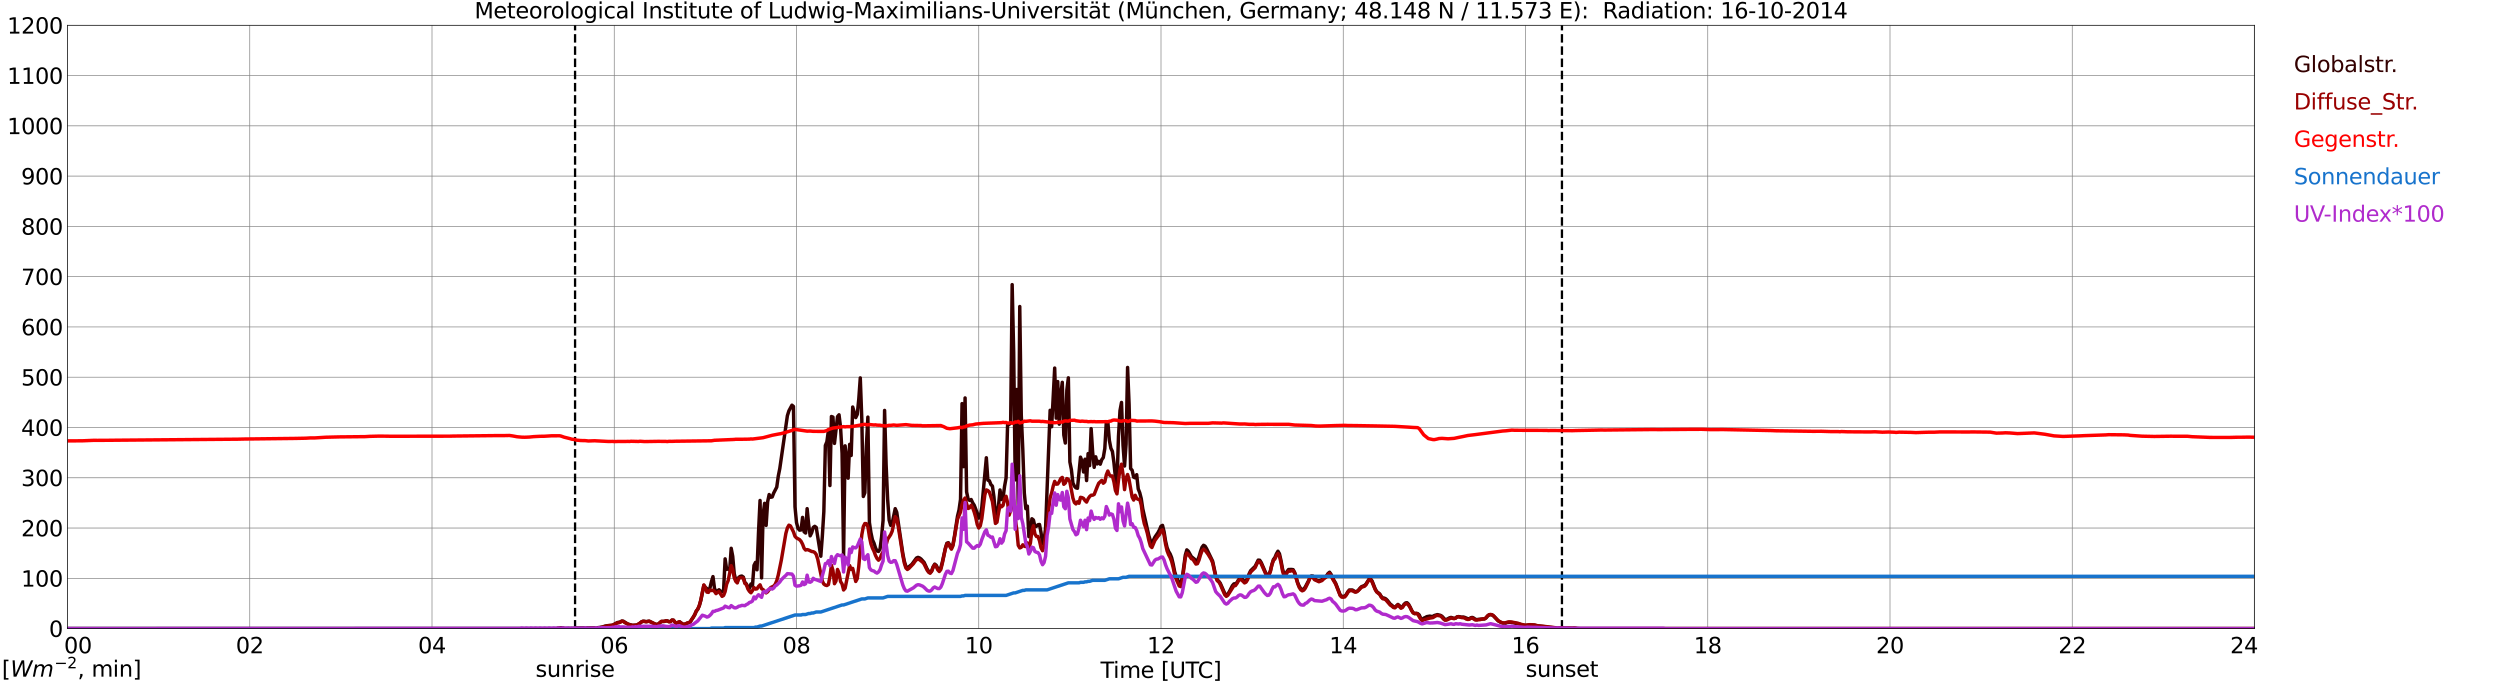 <?xml version="1.0" encoding="utf-8" standalone="no"?>
<!DOCTYPE svg PUBLIC "-//W3C//DTD SVG 1.1//EN"
  "http://www.w3.org/Graphics/SVG/1.1/DTD/svg11.dtd">
<svg xmlns:xlink="http://www.w3.org/1999/xlink" width="1085.4pt" height="296.64pt" viewBox="0 0 1085.4 296.64" xmlns="http://www.w3.org/2000/svg" version="1.1">
 <defs>
  <style type="text/css">*{stroke-linejoin: round; stroke-linecap: butt}</style>
 </defs>
 <g id="figure_1">
  <g id="patch_1">
   <path d="M 0 296.64 
L 1085.4 296.64 
L 1085.4 0 
L 0 0 
z
" style="fill: #ffffff"/>
  </g>
  <g id="axes_1">
   <g id="patch_2">
    <path d="M 29.306 272.909 
L 978.814 272.909 
L 978.814 10.976 
L 29.306 10.976 
z
" style="fill: #ffffff"/>
   </g>
   <g id="patch_3">
    <path d="M 978.814 272.909 
L 978.814 272.909 
L 978.814 10.976 
L 978.814 10.976 
z
" clip-path="url(#pd78b0e56a9)" style="fill: #d3d3d3; opacity: 0.25; stroke: #d3d3d3; stroke-linejoin: miter"/>
   </g>
   <g id="matplotlib.axis_1">
    <g id="xtick_1">
     <g id="line2d_1">
      <path d="M 29.306 272.909 
L 29.306 10.976 
" clip-path="url(#pd78b0e56a9)" style="fill: none; stroke: #808080; stroke-width: 0.3; stroke-linecap: square"/>
     </g>
     <g id="line2d_2"/>
     <g id="text_1">
      <!--    00 -->
      <g transform="translate(18.733 283.627) scale(0.095 -0.095)">
       <defs>
        <path id="DejaVuSans-20" transform="scale(0.016)"/>
        <path id="DejaVuSans-30" d="M 2034 4250 
Q 1547 4250 1301 3770 
Q 1056 3291 1056 2328 
Q 1056 1369 1301 889 
Q 1547 409 2034 409 
Q 2525 409 2770 889 
Q 3016 1369 3016 2328 
Q 3016 3291 2770 3770 
Q 2525 4250 2034 4250 
z
M 2034 4750 
Q 2819 4750 3233 4129 
Q 3647 3509 3647 2328 
Q 3647 1150 3233 529 
Q 2819 -91 2034 -91 
Q 1250 -91 836 529 
Q 422 1150 422 2328 
Q 422 3509 836 4129 
Q 1250 4750 2034 4750 
z
" transform="scale(0.016)"/>
       </defs>
       <use xlink:href="#DejaVuSans-20"/>
       <use xlink:href="#DejaVuSans-20" transform="translate(31.787 0)"/>
       <use xlink:href="#DejaVuSans-20" transform="translate(63.574 0)"/>
       <use xlink:href="#DejaVuSans-30" transform="translate(95.361 0)"/>
       <use xlink:href="#DejaVuSans-30" transform="translate(158.984 0)"/>
      </g>
     </g>
    </g>
    <g id="xtick_2">
     <g id="line2d_3">
      <path d="M 108.431 272.909 
L 108.431 10.976 
" clip-path="url(#pd78b0e56a9)" style="fill: none; stroke: #808080; stroke-width: 0.3; stroke-linecap: square"/>
     </g>
     <g id="line2d_4"/>
     <g id="text_2">
      <!-- 02 -->
      <g transform="translate(102.387 283.627) scale(0.095 -0.095)">
       <defs>
        <path id="DejaVuSans-32" d="M 1228 531 
L 3431 531 
L 3431 0 
L 469 0 
L 469 531 
Q 828 903 1448 1529 
Q 2069 2156 2228 2338 
Q 2531 2678 2651 2914 
Q 2772 3150 2772 3378 
Q 2772 3750 2511 3984 
Q 2250 4219 1831 4219 
Q 1534 4219 1204 4116 
Q 875 4013 500 3803 
L 500 4441 
Q 881 4594 1212 4672 
Q 1544 4750 1819 4750 
Q 2544 4750 2975 4387 
Q 3406 4025 3406 3419 
Q 3406 3131 3298 2873 
Q 3191 2616 2906 2266 
Q 2828 2175 2409 1742 
Q 1991 1309 1228 531 
z
" transform="scale(0.016)"/>
       </defs>
       <use xlink:href="#DejaVuSans-30"/>
       <use xlink:href="#DejaVuSans-32" transform="translate(63.623 0)"/>
      </g>
     </g>
    </g>
    <g id="xtick_3">
     <g id="line2d_5">
      <path d="M 187.557 272.909 
L 187.557 10.976 
" clip-path="url(#pd78b0e56a9)" style="fill: none; stroke: #808080; stroke-width: 0.3; stroke-linecap: square"/>
     </g>
     <g id="line2d_6"/>
     <g id="text_3">
      <!-- 04 -->
      <g transform="translate(181.513 283.627) scale(0.095 -0.095)">
       <defs>
        <path id="DejaVuSans-34" d="M 2419 4116 
L 825 1625 
L 2419 1625 
L 2419 4116 
z
M 2253 4666 
L 3047 4666 
L 3047 1625 
L 3713 1625 
L 3713 1100 
L 3047 1100 
L 3047 0 
L 2419 0 
L 2419 1100 
L 313 1100 
L 313 1709 
L 2253 4666 
z
" transform="scale(0.016)"/>
       </defs>
       <use xlink:href="#DejaVuSans-30"/>
       <use xlink:href="#DejaVuSans-34" transform="translate(63.623 0)"/>
      </g>
     </g>
    </g>
    <g id="xtick_4">
     <g id="line2d_7">
      <path d="M 266.683 272.909 
L 266.683 10.976 
" clip-path="url(#pd78b0e56a9)" style="fill: none; stroke: #808080; stroke-width: 0.3; stroke-linecap: square"/>
     </g>
     <g id="line2d_8"/>
     <g id="text_4">
      <!-- 06 -->
      <g transform="translate(260.638 283.627) scale(0.095 -0.095)">
       <defs>
        <path id="DejaVuSans-36" d="M 2113 2584 
Q 1688 2584 1439 2293 
Q 1191 2003 1191 1497 
Q 1191 994 1439 701 
Q 1688 409 2113 409 
Q 2538 409 2786 701 
Q 3034 994 3034 1497 
Q 3034 2003 2786 2293 
Q 2538 2584 2113 2584 
z
M 3366 4563 
L 3366 3988 
Q 3128 4100 2886 4159 
Q 2644 4219 2406 4219 
Q 1781 4219 1451 3797 
Q 1122 3375 1075 2522 
Q 1259 2794 1537 2939 
Q 1816 3084 2150 3084 
Q 2853 3084 3261 2657 
Q 3669 2231 3669 1497 
Q 3669 778 3244 343 
Q 2819 -91 2113 -91 
Q 1303 -91 875 529 
Q 447 1150 447 2328 
Q 447 3434 972 4092 
Q 1497 4750 2381 4750 
Q 2619 4750 2861 4703 
Q 3103 4656 3366 4563 
z
" transform="scale(0.016)"/>
       </defs>
       <use xlink:href="#DejaVuSans-30"/>
       <use xlink:href="#DejaVuSans-36" transform="translate(63.623 0)"/>
      </g>
     </g>
    </g>
    <g id="xtick_5">
     <g id="line2d_9">
      <path d="M 345.808 272.909 
L 345.808 10.976 
" clip-path="url(#pd78b0e56a9)" style="fill: none; stroke: #808080; stroke-width: 0.3; stroke-linecap: square"/>
     </g>
     <g id="line2d_10"/>
     <g id="text_5">
      <!-- 08 -->
      <g transform="translate(339.764 283.627) scale(0.095 -0.095)">
       <defs>
        <path id="DejaVuSans-38" d="M 2034 2216 
Q 1584 2216 1326 1975 
Q 1069 1734 1069 1313 
Q 1069 891 1326 650 
Q 1584 409 2034 409 
Q 2484 409 2743 651 
Q 3003 894 3003 1313 
Q 3003 1734 2745 1975 
Q 2488 2216 2034 2216 
z
M 1403 2484 
Q 997 2584 770 2862 
Q 544 3141 544 3541 
Q 544 4100 942 4425 
Q 1341 4750 2034 4750 
Q 2731 4750 3128 4425 
Q 3525 4100 3525 3541 
Q 3525 3141 3298 2862 
Q 3072 2584 2669 2484 
Q 3125 2378 3379 2068 
Q 3634 1759 3634 1313 
Q 3634 634 3220 271 
Q 2806 -91 2034 -91 
Q 1263 -91 848 271 
Q 434 634 434 1313 
Q 434 1759 690 2068 
Q 947 2378 1403 2484 
z
M 1172 3481 
Q 1172 3119 1398 2916 
Q 1625 2713 2034 2713 
Q 2441 2713 2670 2916 
Q 2900 3119 2900 3481 
Q 2900 3844 2670 4047 
Q 2441 4250 2034 4250 
Q 1625 4250 1398 4047 
Q 1172 3844 1172 3481 
z
" transform="scale(0.016)"/>
       </defs>
       <use xlink:href="#DejaVuSans-30"/>
       <use xlink:href="#DejaVuSans-38" transform="translate(63.623 0)"/>
      </g>
     </g>
    </g>
    <g id="xtick_6">
     <g id="line2d_11">
      <path d="M 424.934 272.909 
L 424.934 10.976 
" clip-path="url(#pd78b0e56a9)" style="fill: none; stroke: #808080; stroke-width: 0.3; stroke-linecap: square"/>
     </g>
     <g id="line2d_12"/>
     <g id="text_6">
      <!-- 10 -->
      <g transform="translate(418.89 283.627) scale(0.095 -0.095)">
       <defs>
        <path id="DejaVuSans-31" d="M 794 531 
L 1825 531 
L 1825 4091 
L 703 3866 
L 703 4441 
L 1819 4666 
L 2450 4666 
L 2450 531 
L 3481 531 
L 3481 0 
L 794 0 
L 794 531 
z
" transform="scale(0.016)"/>
       </defs>
       <use xlink:href="#DejaVuSans-31"/>
       <use xlink:href="#DejaVuSans-30" transform="translate(63.623 0)"/>
      </g>
     </g>
    </g>
    <g id="xtick_7">
     <g id="line2d_13">
      <path d="M 504.06 272.909 
L 504.06 10.976 
" clip-path="url(#pd78b0e56a9)" style="fill: none; stroke: #808080; stroke-width: 0.3; stroke-linecap: square"/>
     </g>
     <g id="line2d_14"/>
     <g id="text_7">
      <!-- 12 -->
      <g transform="translate(498.015 283.627) scale(0.095 -0.095)">
       <use xlink:href="#DejaVuSans-31"/>
       <use xlink:href="#DejaVuSans-32" transform="translate(63.623 0)"/>
      </g>
     </g>
    </g>
    <g id="xtick_8">
     <g id="line2d_15">
      <path d="M 583.185 272.909 
L 583.185 10.976 
" clip-path="url(#pd78b0e56a9)" style="fill: none; stroke: #808080; stroke-width: 0.3; stroke-linecap: square"/>
     </g>
     <g id="line2d_16"/>
     <g id="text_8">
      <!-- 14 -->
      <g transform="translate(577.141 283.627) scale(0.095 -0.095)">
       <use xlink:href="#DejaVuSans-31"/>
       <use xlink:href="#DejaVuSans-34" transform="translate(63.623 0)"/>
      </g>
     </g>
    </g>
    <g id="xtick_9">
     <g id="line2d_17">
      <path d="M 662.311 272.909 
L 662.311 10.976 
" clip-path="url(#pd78b0e56a9)" style="fill: none; stroke: #808080; stroke-width: 0.3; stroke-linecap: square"/>
     </g>
     <g id="line2d_18"/>
     <g id="text_9">
      <!-- 16 -->
      <g transform="translate(656.267 283.627) scale(0.095 -0.095)">
       <use xlink:href="#DejaVuSans-31"/>
       <use xlink:href="#DejaVuSans-36" transform="translate(63.623 0)"/>
      </g>
     </g>
    </g>
    <g id="xtick_10">
     <g id="line2d_19">
      <path d="M 741.437 272.909 
L 741.437 10.976 
" clip-path="url(#pd78b0e56a9)" style="fill: none; stroke: #808080; stroke-width: 0.3; stroke-linecap: square"/>
     </g>
     <g id="line2d_20"/>
     <g id="text_10">
      <!-- 18 -->
      <g transform="translate(735.392 283.627) scale(0.095 -0.095)">
       <use xlink:href="#DejaVuSans-31"/>
       <use xlink:href="#DejaVuSans-38" transform="translate(63.623 0)"/>
      </g>
     </g>
    </g>
    <g id="xtick_11">
     <g id="line2d_21">
      <path d="M 820.562 272.909 
L 820.562 10.976 
" clip-path="url(#pd78b0e56a9)" style="fill: none; stroke: #808080; stroke-width: 0.3; stroke-linecap: square"/>
     </g>
     <g id="line2d_22"/>
     <g id="text_11">
      <!-- 20 -->
      <g transform="translate(814.518 283.627) scale(0.095 -0.095)">
       <use xlink:href="#DejaVuSans-32"/>
       <use xlink:href="#DejaVuSans-30" transform="translate(63.623 0)"/>
      </g>
     </g>
    </g>
    <g id="xtick_12">
     <g id="line2d_23">
      <path d="M 899.688 272.909 
L 899.688 10.976 
" clip-path="url(#pd78b0e56a9)" style="fill: none; stroke: #808080; stroke-width: 0.3; stroke-linecap: square"/>
     </g>
     <g id="line2d_24"/>
     <g id="text_12">
      <!-- 22 -->
      <g transform="translate(893.644 283.627) scale(0.095 -0.095)">
       <use xlink:href="#DejaVuSans-32"/>
       <use xlink:href="#DejaVuSans-32" transform="translate(63.623 0)"/>
      </g>
     </g>
    </g>
    <g id="xtick_13">
     <g id="line2d_25">
      <path d="M 978.814 272.909 
L 978.814 10.976 
" clip-path="url(#pd78b0e56a9)" style="fill: none; stroke: #808080; stroke-width: 0.3; stroke-linecap: square"/>
     </g>
     <g id="line2d_26"/>
     <g id="text_13">
      <!-- 24    -->
      <g transform="translate(968.241 283.627) scale(0.095 -0.095)">
       <use xlink:href="#DejaVuSans-32"/>
       <use xlink:href="#DejaVuSans-34" transform="translate(63.623 0)"/>
       <use xlink:href="#DejaVuSans-20" transform="translate(127.246 0)"/>
       <use xlink:href="#DejaVuSans-20" transform="translate(159.033 0)"/>
       <use xlink:href="#DejaVuSans-20" transform="translate(190.82 0)"/>
      </g>
     </g>
    </g>
    <g id="text_14">
     <!-- Time [UTC] -->
     <g transform="translate(477.806 294.322) scale(0.095 -0.095)">
      <defs>
       <path id="DejaVuSans-54" d="M -19 4666 
L 3928 4666 
L 3928 4134 
L 2272 4134 
L 2272 0 
L 1638 0 
L 1638 4134 
L -19 4134 
L -19 4666 
z
" transform="scale(0.016)"/>
       <path id="DejaVuSans-69" d="M 603 3500 
L 1178 3500 
L 1178 0 
L 603 0 
L 603 3500 
z
M 603 4863 
L 1178 4863 
L 1178 4134 
L 603 4134 
L 603 4863 
z
" transform="scale(0.016)"/>
       <path id="DejaVuSans-6d" d="M 3328 2828 
Q 3544 3216 3844 3400 
Q 4144 3584 4550 3584 
Q 5097 3584 5394 3201 
Q 5691 2819 5691 2113 
L 5691 0 
L 5113 0 
L 5113 2094 
Q 5113 2597 4934 2840 
Q 4756 3084 4391 3084 
Q 3944 3084 3684 2787 
Q 3425 2491 3425 1978 
L 3425 0 
L 2847 0 
L 2847 2094 
Q 2847 2600 2669 2842 
Q 2491 3084 2119 3084 
Q 1678 3084 1418 2786 
Q 1159 2488 1159 1978 
L 1159 0 
L 581 0 
L 581 3500 
L 1159 3500 
L 1159 2956 
Q 1356 3278 1631 3431 
Q 1906 3584 2284 3584 
Q 2666 3584 2933 3390 
Q 3200 3197 3328 2828 
z
" transform="scale(0.016)"/>
       <path id="DejaVuSans-65" d="M 3597 1894 
L 3597 1613 
L 953 1613 
Q 991 1019 1311 708 
Q 1631 397 2203 397 
Q 2534 397 2845 478 
Q 3156 559 3463 722 
L 3463 178 
Q 3153 47 2828 -22 
Q 2503 -91 2169 -91 
Q 1331 -91 842 396 
Q 353 884 353 1716 
Q 353 2575 817 3079 
Q 1281 3584 2069 3584 
Q 2775 3584 3186 3129 
Q 3597 2675 3597 1894 
z
M 3022 2063 
Q 3016 2534 2758 2815 
Q 2500 3097 2075 3097 
Q 1594 3097 1305 2825 
Q 1016 2553 972 2059 
L 3022 2063 
z
" transform="scale(0.016)"/>
       <path id="DejaVuSans-5b" d="M 550 4863 
L 1875 4863 
L 1875 4416 
L 1125 4416 
L 1125 -397 
L 1875 -397 
L 1875 -844 
L 550 -844 
L 550 4863 
z
" transform="scale(0.016)"/>
       <path id="DejaVuSans-55" d="M 556 4666 
L 1191 4666 
L 1191 1831 
Q 1191 1081 1462 751 
Q 1734 422 2344 422 
Q 2950 422 3222 751 
Q 3494 1081 3494 1831 
L 3494 4666 
L 4128 4666 
L 4128 1753 
Q 4128 841 3676 375 
Q 3225 -91 2344 -91 
Q 1459 -91 1007 375 
Q 556 841 556 1753 
L 556 4666 
z
" transform="scale(0.016)"/>
       <path id="DejaVuSans-43" d="M 4122 4306 
L 4122 3641 
Q 3803 3938 3442 4084 
Q 3081 4231 2675 4231 
Q 1875 4231 1450 3742 
Q 1025 3253 1025 2328 
Q 1025 1406 1450 917 
Q 1875 428 2675 428 
Q 3081 428 3442 575 
Q 3803 722 4122 1019 
L 4122 359 
Q 3791 134 3420 21 
Q 3050 -91 2638 -91 
Q 1578 -91 968 557 
Q 359 1206 359 2328 
Q 359 3453 968 4101 
Q 1578 4750 2638 4750 
Q 3056 4750 3426 4639 
Q 3797 4528 4122 4306 
z
" transform="scale(0.016)"/>
       <path id="DejaVuSans-5d" d="M 1947 4863 
L 1947 -844 
L 622 -844 
L 622 -397 
L 1369 -397 
L 1369 4416 
L 622 4416 
L 622 4863 
L 1947 4863 
z
" transform="scale(0.016)"/>
      </defs>
      <use xlink:href="#DejaVuSans-54"/>
      <use xlink:href="#DejaVuSans-69" transform="translate(57.959 0)"/>
      <use xlink:href="#DejaVuSans-6d" transform="translate(85.742 0)"/>
      <use xlink:href="#DejaVuSans-65" transform="translate(183.154 0)"/>
      <use xlink:href="#DejaVuSans-20" transform="translate(244.678 0)"/>
      <use xlink:href="#DejaVuSans-5b" transform="translate(276.465 0)"/>
      <use xlink:href="#DejaVuSans-55" transform="translate(315.479 0)"/>
      <use xlink:href="#DejaVuSans-54" transform="translate(388.672 0)"/>
      <use xlink:href="#DejaVuSans-43" transform="translate(443.881 0)"/>
      <use xlink:href="#DejaVuSans-5d" transform="translate(513.705 0)"/>
     </g>
    </g>
   </g>
   <g id="matplotlib.axis_2">
    <g id="ytick_1">
     <g id="line2d_27">
      <path d="M 29.306 272.909 
L 978.814 272.909 
" clip-path="url(#pd78b0e56a9)" style="fill: none; stroke: #808080; stroke-width: 0.3; stroke-linecap: square"/>
     </g>
     <g id="line2d_28"/>
     <g id="text_15">
      <!-- 0 -->
      <g transform="translate(21.261 276.518) scale(0.095 -0.095)">
       <use xlink:href="#DejaVuSans-30"/>
      </g>
     </g>
    </g>
    <g id="ytick_2">
     <g id="line2d_29">
      <path d="M 29.306 251.081 
L 978.814 251.081 
" clip-path="url(#pd78b0e56a9)" style="fill: none; stroke: #808080; stroke-width: 0.3; stroke-linecap: square"/>
     </g>
     <g id="line2d_30"/>
     <g id="text_16">
      <!-- 100 -->
      <g transform="translate(9.173 254.69) scale(0.095 -0.095)">
       <use xlink:href="#DejaVuSans-31"/>
       <use xlink:href="#DejaVuSans-30" transform="translate(63.623 0)"/>
       <use xlink:href="#DejaVuSans-30" transform="translate(127.246 0)"/>
      </g>
     </g>
    </g>
    <g id="ytick_3">
     <g id="line2d_31">
      <path d="M 29.306 229.253 
L 978.814 229.253 
" clip-path="url(#pd78b0e56a9)" style="fill: none; stroke: #808080; stroke-width: 0.3; stroke-linecap: square"/>
     </g>
     <g id="line2d_32"/>
     <g id="text_17">
      <!-- 200 -->
      <g transform="translate(9.173 232.863) scale(0.095 -0.095)">
       <use xlink:href="#DejaVuSans-32"/>
       <use xlink:href="#DejaVuSans-30" transform="translate(63.623 0)"/>
       <use xlink:href="#DejaVuSans-30" transform="translate(127.246 0)"/>
      </g>
     </g>
    </g>
    <g id="ytick_4">
     <g id="line2d_33">
      <path d="M 29.306 207.426 
L 978.814 207.426 
" clip-path="url(#pd78b0e56a9)" style="fill: none; stroke: #808080; stroke-width: 0.3; stroke-linecap: square"/>
     </g>
     <g id="line2d_34"/>
     <g id="text_18">
      <!-- 300 -->
      <g transform="translate(9.173 211.035) scale(0.095 -0.095)">
       <defs>
        <path id="DejaVuSans-33" d="M 2597 2516 
Q 3050 2419 3304 2112 
Q 3559 1806 3559 1356 
Q 3559 666 3084 287 
Q 2609 -91 1734 -91 
Q 1441 -91 1130 -33 
Q 819 25 488 141 
L 488 750 
Q 750 597 1062 519 
Q 1375 441 1716 441 
Q 2309 441 2620 675 
Q 2931 909 2931 1356 
Q 2931 1769 2642 2001 
Q 2353 2234 1838 2234 
L 1294 2234 
L 1294 2753 
L 1863 2753 
Q 2328 2753 2575 2939 
Q 2822 3125 2822 3475 
Q 2822 3834 2567 4026 
Q 2313 4219 1838 4219 
Q 1578 4219 1281 4162 
Q 984 4106 628 3988 
L 628 4550 
Q 988 4650 1302 4700 
Q 1616 4750 1894 4750 
Q 2613 4750 3031 4423 
Q 3450 4097 3450 3541 
Q 3450 3153 3228 2886 
Q 3006 2619 2597 2516 
z
" transform="scale(0.016)"/>
       </defs>
       <use xlink:href="#DejaVuSans-33"/>
       <use xlink:href="#DejaVuSans-30" transform="translate(63.623 0)"/>
       <use xlink:href="#DejaVuSans-30" transform="translate(127.246 0)"/>
      </g>
     </g>
    </g>
    <g id="ytick_5">
     <g id="line2d_35">
      <path d="M 29.306 185.598 
L 978.814 185.598 
" clip-path="url(#pd78b0e56a9)" style="fill: none; stroke: #808080; stroke-width: 0.3; stroke-linecap: square"/>
     </g>
     <g id="line2d_36"/>
     <g id="text_19">
      <!-- 400 -->
      <g transform="translate(9.173 189.207) scale(0.095 -0.095)">
       <use xlink:href="#DejaVuSans-34"/>
       <use xlink:href="#DejaVuSans-30" transform="translate(63.623 0)"/>
       <use xlink:href="#DejaVuSans-30" transform="translate(127.246 0)"/>
      </g>
     </g>
    </g>
    <g id="ytick_6">
     <g id="line2d_37">
      <path d="M 29.306 163.77 
L 978.814 163.77 
" clip-path="url(#pd78b0e56a9)" style="fill: none; stroke: #808080; stroke-width: 0.3; stroke-linecap: square"/>
     </g>
     <g id="line2d_38"/>
     <g id="text_20">
      <!-- 500 -->
      <g transform="translate(9.173 167.379) scale(0.095 -0.095)">
       <defs>
        <path id="DejaVuSans-35" d="M 691 4666 
L 3169 4666 
L 3169 4134 
L 1269 4134 
L 1269 2991 
Q 1406 3038 1543 3061 
Q 1681 3084 1819 3084 
Q 2600 3084 3056 2656 
Q 3513 2228 3513 1497 
Q 3513 744 3044 326 
Q 2575 -91 1722 -91 
Q 1428 -91 1123 -41 
Q 819 9 494 109 
L 494 744 
Q 775 591 1075 516 
Q 1375 441 1709 441 
Q 2250 441 2565 725 
Q 2881 1009 2881 1497 
Q 2881 1984 2565 2268 
Q 2250 2553 1709 2553 
Q 1456 2553 1204 2497 
Q 953 2441 691 2322 
L 691 4666 
z
" transform="scale(0.016)"/>
       </defs>
       <use xlink:href="#DejaVuSans-35"/>
       <use xlink:href="#DejaVuSans-30" transform="translate(63.623 0)"/>
       <use xlink:href="#DejaVuSans-30" transform="translate(127.246 0)"/>
      </g>
     </g>
    </g>
    <g id="ytick_7">
     <g id="line2d_39">
      <path d="M 29.306 141.942 
L 978.814 141.942 
" clip-path="url(#pd78b0e56a9)" style="fill: none; stroke: #808080; stroke-width: 0.3; stroke-linecap: square"/>
     </g>
     <g id="line2d_40"/>
     <g id="text_21">
      <!-- 600 -->
      <g transform="translate(9.173 145.551) scale(0.095 -0.095)">
       <use xlink:href="#DejaVuSans-36"/>
       <use xlink:href="#DejaVuSans-30" transform="translate(63.623 0)"/>
       <use xlink:href="#DejaVuSans-30" transform="translate(127.246 0)"/>
      </g>
     </g>
    </g>
    <g id="ytick_8">
     <g id="line2d_41">
      <path d="M 29.306 120.114 
L 978.814 120.114 
" clip-path="url(#pd78b0e56a9)" style="fill: none; stroke: #808080; stroke-width: 0.3; stroke-linecap: square"/>
     </g>
     <g id="line2d_42"/>
     <g id="text_22">
      <!-- 700 -->
      <g transform="translate(9.173 123.724) scale(0.095 -0.095)">
       <defs>
        <path id="DejaVuSans-37" d="M 525 4666 
L 3525 4666 
L 3525 4397 
L 1831 0 
L 1172 0 
L 2766 4134 
L 525 4134 
L 525 4666 
z
" transform="scale(0.016)"/>
       </defs>
       <use xlink:href="#DejaVuSans-37"/>
       <use xlink:href="#DejaVuSans-30" transform="translate(63.623 0)"/>
       <use xlink:href="#DejaVuSans-30" transform="translate(127.246 0)"/>
      </g>
     </g>
    </g>
    <g id="ytick_9">
     <g id="line2d_43">
      <path d="M 29.306 98.287 
L 978.814 98.287 
" clip-path="url(#pd78b0e56a9)" style="fill: none; stroke: #808080; stroke-width: 0.3; stroke-linecap: square"/>
     </g>
     <g id="line2d_44"/>
     <g id="text_23">
      <!-- 800 -->
      <g transform="translate(9.173 101.896) scale(0.095 -0.095)">
       <use xlink:href="#DejaVuSans-38"/>
       <use xlink:href="#DejaVuSans-30" transform="translate(63.623 0)"/>
       <use xlink:href="#DejaVuSans-30" transform="translate(127.246 0)"/>
      </g>
     </g>
    </g>
    <g id="ytick_10">
     <g id="line2d_45">
      <path d="M 29.306 76.459 
L 978.814 76.459 
" clip-path="url(#pd78b0e56a9)" style="fill: none; stroke: #808080; stroke-width: 0.3; stroke-linecap: square"/>
     </g>
     <g id="line2d_46"/>
     <g id="text_24">
      <!-- 900 -->
      <g transform="translate(9.173 80.068) scale(0.095 -0.095)">
       <defs>
        <path id="DejaVuSans-39" d="M 703 97 
L 703 672 
Q 941 559 1184 500 
Q 1428 441 1663 441 
Q 2288 441 2617 861 
Q 2947 1281 2994 2138 
Q 2813 1869 2534 1725 
Q 2256 1581 1919 1581 
Q 1219 1581 811 2004 
Q 403 2428 403 3163 
Q 403 3881 828 4315 
Q 1253 4750 1959 4750 
Q 2769 4750 3195 4129 
Q 3622 3509 3622 2328 
Q 3622 1225 3098 567 
Q 2575 -91 1691 -91 
Q 1453 -91 1209 -44 
Q 966 3 703 97 
z
M 1959 2075 
Q 2384 2075 2632 2365 
Q 2881 2656 2881 3163 
Q 2881 3666 2632 3958 
Q 2384 4250 1959 4250 
Q 1534 4250 1286 3958 
Q 1038 3666 1038 3163 
Q 1038 2656 1286 2365 
Q 1534 2075 1959 2075 
z
" transform="scale(0.016)"/>
       </defs>
       <use xlink:href="#DejaVuSans-39"/>
       <use xlink:href="#DejaVuSans-30" transform="translate(63.623 0)"/>
       <use xlink:href="#DejaVuSans-30" transform="translate(127.246 0)"/>
      </g>
     </g>
    </g>
    <g id="ytick_11">
     <g id="line2d_47">
      <path d="M 29.306 54.631 
L 978.814 54.631 
" clip-path="url(#pd78b0e56a9)" style="fill: none; stroke: #808080; stroke-width: 0.3; stroke-linecap: square"/>
     </g>
     <g id="line2d_48"/>
     <g id="text_25">
      <!-- 1000 -->
      <g transform="translate(3.128 58.24) scale(0.095 -0.095)">
       <use xlink:href="#DejaVuSans-31"/>
       <use xlink:href="#DejaVuSans-30" transform="translate(63.623 0)"/>
       <use xlink:href="#DejaVuSans-30" transform="translate(127.246 0)"/>
       <use xlink:href="#DejaVuSans-30" transform="translate(190.869 0)"/>
      </g>
     </g>
    </g>
    <g id="ytick_12">
     <g id="line2d_49">
      <path d="M 29.306 32.803 
L 978.814 32.803 
" clip-path="url(#pd78b0e56a9)" style="fill: none; stroke: #808080; stroke-width: 0.3; stroke-linecap: square"/>
     </g>
     <g id="line2d_50"/>
     <g id="text_26">
      <!-- 1100 -->
      <g transform="translate(3.128 36.413) scale(0.095 -0.095)">
       <use xlink:href="#DejaVuSans-31"/>
       <use xlink:href="#DejaVuSans-31" transform="translate(63.623 0)"/>
       <use xlink:href="#DejaVuSans-30" transform="translate(127.246 0)"/>
       <use xlink:href="#DejaVuSans-30" transform="translate(190.869 0)"/>
      </g>
     </g>
    </g>
    <g id="ytick_13">
     <g id="line2d_51">
      <path d="M 29.306 10.976 
L 978.814 10.976 
" clip-path="url(#pd78b0e56a9)" style="fill: none; stroke: #808080; stroke-width: 0.3; stroke-linecap: square"/>
     </g>
     <g id="line2d_52"/>
     <g id="text_27">
      <!-- 1200 -->
      <g transform="translate(3.128 14.585) scale(0.095 -0.095)">
       <use xlink:href="#DejaVuSans-31"/>
       <use xlink:href="#DejaVuSans-32" transform="translate(63.623 0)"/>
       <use xlink:href="#DejaVuSans-30" transform="translate(127.246 0)"/>
       <use xlink:href="#DejaVuSans-30" transform="translate(190.869 0)"/>
      </g>
     </g>
    </g>
   </g>
   <g id="line2d_53">
    <path d="M 249.671 272.909 
L 249.671 10.976 
" clip-path="url(#pd78b0e56a9)" style="fill: none; stroke-dasharray: 3.7,1.6; stroke-dashoffset: 0; stroke: #000000"/>
   </g>
   <g id="line2d_54">
    <path d="M 678.136 272.909 
L 678.136 10.976 
" clip-path="url(#pd78b0e56a9)" style="fill: none; stroke-dasharray: 3.7,1.6; stroke-dashoffset: 0; stroke: #000000"/>
   </g>
   <g id="line2d_55">
    <path d="M 29.306 272.909 
L 241.626 272.909 
L 242.945 272.645 
L 243.604 272.555 
L 244.264 272.586 
L 244.923 272.909 
L 246.242 272.909 
L 246.901 272.793 
L 247.561 272.909 
L 248.22 272.821 
L 248.88 272.909 
L 249.539 272.852 
L 250.198 272.673 
L 258.77 272.614 
L 260.748 272.348 
L 261.408 272.258 
L 262.726 271.815 
L 264.045 271.608 
L 265.364 271.518 
L 266.023 271.401 
L 268.002 270.305 
L 269.32 270.008 
L 269.98 269.624 
L 270.639 269.711 
L 271.958 270.571 
L 272.617 270.955 
L 274.595 271.49 
L 276.573 271.37 
L 277.892 270.54 
L 278.552 269.98 
L 279.211 269.711 
L 279.87 269.742 
L 280.53 269.89 
L 281.849 269.683 
L 284.486 270.955 
L 285.145 271.104 
L 285.805 270.927 
L 287.124 269.831 
L 288.442 269.772 
L 289.102 269.534 
L 289.761 269.565 
L 290.42 269.918 
L 291.08 269.859 
L 291.739 269.209 
L 292.399 269.268 
L 293.058 270.126 
L 293.717 270.661 
L 294.377 270.215 
L 295.036 269.949 
L 296.355 270.927 
L 297.014 271.104 
L 299.652 270.067 
L 301.63 266.869 
L 302.289 265.359 
L 302.949 264.499 
L 303.608 263.019 
L 304.267 260.679 
L 305.586 254.163 
L 306.246 255.052 
L 306.905 255.525 
L 307.564 256.562 
L 308.224 255.289 
L 308.883 252.476 
L 309.543 250.343 
L 310.202 255.407 
L 310.861 257.007 
L 312.18 256.058 
L 312.839 256.71 
L 313.499 256.887 
L 314.158 256.178 
L 314.818 242.642 
L 315.477 247.202 
L 316.136 246.849 
L 316.796 247.558 
L 317.455 238.052 
L 318.114 241.516 
L 318.774 249.069 
L 319.433 251.823 
L 320.093 252.594 
L 320.752 250.668 
L 321.411 250.223 
L 322.071 250.105 
L 322.73 250.551 
L 323.39 252.86 
L 324.049 253.51 
L 324.708 254.934 
L 325.368 255.466 
L 326.027 253.541 
L 326.686 254.401 
L 327.346 245.484 
L 328.005 244.181 
L 328.665 247.381 
L 329.324 230.943 
L 329.983 217.289 
L 330.643 250.904 
L 331.302 223.362 
L 331.961 218.534 
L 332.621 228.101 
L 333.28 217.822 
L 333.94 214.714 
L 334.599 215.897 
L 335.258 215.751 
L 335.918 214.033 
L 337.236 211.485 
L 337.896 206.716 
L 338.555 203.4 
L 341.852 180.477 
L 342.512 178.373 
L 343.83 175.915 
L 344.49 176.478 
L 345.149 219.985 
L 345.808 226.857 
L 346.468 229.404 
L 347.127 230.172 
L 347.787 230.085 
L 348.446 224.635 
L 349.105 230.884 
L 349.765 231.416 
L 350.424 220.843 
L 351.083 227.745 
L 351.743 232.632 
L 352.402 231.27 
L 353.062 228.989 
L 353.721 228.516 
L 354.38 228.989 
L 356.359 241.488 
L 357.018 232.868 
L 357.677 222.146 
L 358.337 193.419 
L 358.996 191.819 
L 359.655 186.962 
L 360.315 210.804 
L 360.974 180.831 
L 361.634 181.097 
L 362.293 192.5 
L 363.612 180.89 
L 364.271 180.091 
L 364.93 185.452 
L 365.59 196.824 
L 366.249 241.636 
L 366.909 193.567 
L 367.568 198.78 
L 368.227 207.605 
L 368.887 192.914 
L 369.546 197.743 
L 370.206 176.714 
L 371.524 181.304 
L 372.184 179.914 
L 372.843 173.339 
L 373.502 164.069 
L 374.162 182.105 
L 374.821 215.543 
L 375.481 213.943 
L 376.14 193.833 
L 376.799 181.097 
L 377.459 226.798 
L 378.118 231.209 
L 378.777 234.35 
L 379.437 235.771 
L 380.096 237.845 
L 380.756 239.207 
L 381.415 239.414 
L 382.074 238.408 
L 382.734 233.224 
L 383.393 225.938 
L 384.053 178.196 
L 384.712 201.683 
L 385.371 216.726 
L 386.031 225.82 
L 386.69 228.07 
L 387.349 227.123 
L 388.668 220.843 
L 389.328 222.415 
L 391.965 240.302 
L 392.624 243.679 
L 393.284 245.84 
L 393.943 246.611 
L 395.921 244.982 
L 397.24 243.147 
L 397.899 242.256 
L 398.559 241.99 
L 399.218 242.228 
L 399.878 242.701 
L 401.196 244.153 
L 402.515 247.025 
L 403.175 248.032 
L 403.834 248.536 
L 404.493 247.855 
L 405.153 246.019 
L 405.812 244.923 
L 406.471 245.425 
L 407.131 246.788 
L 407.79 247.471 
L 408.45 246.58 
L 409.109 244.122 
L 410.428 238.08 
L 411.087 235.861 
L 411.746 235.623 
L 413.065 237.932 
L 413.725 236.483 
L 414.384 232.781 
L 415.703 224.132 
L 416.362 221.437 
L 417.022 216.787 
L 417.681 175.234 
L 418.34 202.599 
L 419 172.776 
L 419.659 213.559 
L 420.318 216.698 
L 420.978 217.261 
L 421.637 216.875 
L 422.297 218.298 
L 422.956 219.333 
L 424.275 222.74 
L 424.934 224.96 
L 425.593 224.279 
L 426.253 220.31 
L 428.231 198.749 
L 428.89 208.465 
L 429.55 208.731 
L 430.209 210.39 
L 430.869 211.04 
L 431.528 215.751 
L 432.187 223.449 
L 432.847 222.888 
L 433.506 219.54 
L 434.165 212.73 
L 434.825 216.875 
L 435.484 216.224 
L 436.144 211.13 
L 436.803 207.487 
L 437.462 184.031 
L 438.122 184.266 
L 438.781 183.644 
L 439.44 123.581 
L 440.1 153.022 
L 440.759 208.344 
L 441.419 169.103 
L 442.078 220.221 
L 442.737 133.089 
L 443.397 180.239 
L 444.056 195.167 
L 444.716 214.061 
L 445.375 220.843 
L 446.034 219.747 
L 446.694 232.988 
L 447.353 231.299 
L 448.012 225.228 
L 448.672 225.761 
L 449.331 228.662 
L 449.991 228.485 
L 450.65 227.804 
L 451.309 227.714 
L 451.969 231.209 
L 452.628 236.127 
L 453.287 234.557 
L 453.947 229.404 
L 455.925 178.137 
L 456.584 185.275 
L 457.903 159.804 
L 458.563 181.542 
L 459.222 165.667 
L 459.881 184.148 
L 460.541 171.294 
L 461.2 165.994 
L 461.859 188.857 
L 462.519 192.351 
L 463.178 169.428 
L 463.838 164.038 
L 464.497 200.556 
L 465.156 203.933 
L 465.816 209.709 
L 466.475 211.071 
L 467.134 211.811 
L 467.794 211.988 
L 469.113 198.483 
L 469.772 200.259 
L 470.431 204.911 
L 471.091 199.371 
L 471.75 208.641 
L 472.409 196.944 
L 473.069 202.156 
L 473.728 186.104 
L 474.388 196.381 
L 475.047 202.896 
L 475.706 198.334 
L 476.366 201.414 
L 477.025 200.29 
L 477.685 201.534 
L 478.344 199.578 
L 479.003 198.662 
L 479.663 194.722 
L 480.322 183.112 
L 480.981 183.229 
L 481.641 191.197 
L 482.3 194.632 
L 482.96 195.994 
L 483.619 200.823 
L 484.278 207.369 
L 484.938 210.003 
L 485.597 189.42 
L 486.256 178.283 
L 486.916 174.73 
L 487.575 193.329 
L 488.235 202.333 
L 488.894 192.827 
L 489.553 159.538 
L 490.213 175.708 
L 490.872 203.429 
L 491.532 204.169 
L 492.191 207.161 
L 492.85 207.456 
L 493.51 206.094 
L 494.169 212.256 
L 494.828 213.913 
L 495.488 216.519 
L 496.147 220.933 
L 498.785 232.573 
L 499.444 234.704 
L 500.103 235.861 
L 501.422 233.193 
L 502.741 231.27 
L 503.4 230.026 
L 504.06 228.457 
L 504.719 228.101 
L 505.379 230.766 
L 506.038 234.911 
L 506.697 237.755 
L 507.357 239.384 
L 508.016 240.479 
L 508.675 242.11 
L 509.335 244.862 
L 509.994 248.211 
L 510.654 250.313 
L 511.972 253.157 
L 512.632 253.393 
L 513.291 250.935 
L 514.61 241.014 
L 515.269 238.733 
L 515.929 239.325 
L 517.247 241.665 
L 518.566 242.732 
L 519.226 243.531 
L 519.885 243.352 
L 520.544 241.782 
L 521.204 239.473 
L 521.863 237.607 
L 522.522 236.749 
L 523.182 237.105 
L 523.841 238.2 
L 526.479 243.649 
L 527.797 249.808 
L 528.457 251.734 
L 529.116 252.297 
L 529.776 253.185 
L 531.754 257.688 
L 532.413 258.31 
L 533.073 257.896 
L 533.732 256.887 
L 535.051 254.281 
L 535.71 253.51 
L 536.369 253.423 
L 537.029 252.949 
L 537.688 251.764 
L 538.348 251.201 
L 539.007 251.142 
L 540.326 252.386 
L 540.985 252.179 
L 541.644 251.112 
L 542.304 249.158 
L 542.963 247.796 
L 544.941 245.871 
L 546.26 243.175 
L 546.919 243.234 
L 547.579 244.242 
L 548.898 247.292 
L 549.557 248.802 
L 550.216 249.691 
L 550.876 249.455 
L 551.535 247.883 
L 552.195 245.1 
L 552.854 242.939 
L 553.513 242.049 
L 554.173 240.451 
L 554.832 239.325 
L 555.491 240.42 
L 556.151 243.352 
L 556.81 246.967 
L 557.47 249.335 
L 558.129 249.335 
L 558.788 248.121 
L 559.448 247.263 
L 560.766 247.233 
L 561.426 247.322 
L 562.085 248.536 
L 563.404 252.978 
L 564.063 254.519 
L 564.723 255.556 
L 565.382 255.94 
L 566.042 255.733 
L 566.701 254.844 
L 568.02 252.327 
L 568.679 250.904 
L 569.338 250.077 
L 569.998 250.105 
L 570.657 251.232 
L 571.317 251.764 
L 572.635 252.207 
L 573.954 251.675 
L 575.932 250.016 
L 576.592 248.981 
L 577.251 248.446 
L 577.91 249.394 
L 578.57 250.965 
L 579.889 253.216 
L 581.867 258.339 
L 582.526 258.871 
L 583.185 258.932 
L 583.845 258.812 
L 584.504 258.103 
L 585.164 256.946 
L 585.823 256.147 
L 587.142 256.147 
L 588.46 256.946 
L 589.12 256.769 
L 589.779 256.237 
L 590.439 255.377 
L 591.098 254.726 
L 592.417 254.194 
L 593.076 253.541 
L 594.395 251.439 
L 595.054 251.35 
L 595.714 252.268 
L 597.032 255.615 
L 597.692 256.8 
L 599.011 257.865 
L 599.67 258.932 
L 600.329 259.642 
L 600.989 259.672 
L 601.648 259.998 
L 602.307 260.62 
L 603.626 262.307 
L 604.286 262.781 
L 604.945 263.403 
L 605.604 263.669 
L 606.923 262.427 
L 607.582 262.96 
L 608.242 263.759 
L 608.901 263.403 
L 609.561 262.397 
L 610.22 261.774 
L 610.879 261.685 
L 611.539 262.338 
L 612.198 263.523 
L 612.858 264.944 
L 613.517 266.009 
L 614.176 266.395 
L 614.836 266.278 
L 615.495 266.395 
L 616.154 266.959 
L 616.814 268.408 
L 617.473 269.178 
L 618.133 268.38 
L 618.792 268.113 
L 619.451 267.727 
L 620.77 267.491 
L 621.429 267.64 
L 622.089 267.609 
L 622.748 267.225 
L 624.067 266.839 
L 625.386 267.166 
L 626.045 267.55 
L 627.364 268.971 
L 628.023 268.943 
L 629.342 268.231 
L 630.001 268.054 
L 631.32 268.497 
L 631.98 268.321 
L 632.639 267.788 
L 633.298 267.699 
L 634.617 267.934 
L 635.276 267.875 
L 635.936 268.054 
L 637.255 268.615 
L 637.914 268.646 
L 638.573 268.201 
L 639.233 268.054 
L 639.892 268.38 
L 640.552 268.884 
L 641.211 269.002 
L 642.53 268.823 
L 644.508 268.705 
L 645.167 268.29 
L 645.827 267.491 
L 646.486 266.959 
L 647.145 266.869 
L 647.805 266.959 
L 648.464 267.432 
L 650.442 269.534 
L 651.761 270.305 
L 653.08 270.63 
L 653.739 270.512 
L 654.399 270.274 
L 655.717 270.156 
L 657.036 270.364 
L 658.355 270.689 
L 659.014 270.778 
L 660.992 271.37 
L 662.311 271.577 
L 662.97 271.518 
L 663.63 271.342 
L 664.949 271.311 
L 666.267 271.459 
L 667.586 271.756 
L 670.883 272.112 
L 672.861 272.407 
L 675.499 272.586 
L 678.796 272.673 
L 682.752 272.793 
L 683.411 272.732 
L 686.049 272.909 
L 978.154 272.909 
L 978.154 272.909 
" clip-path="url(#pd78b0e56a9)" style="fill: none; stroke: #330000; stroke-width: 1.5; stroke-linecap: square"/>
   </g>
   <g id="line2d_56">
    <path d="M 29.306 272.909 
L 241.626 272.909 
L 242.286 272.677 
L 244.264 272.763 
L 246.242 272.909 
L 252.176 272.804 
L 254.155 272.763 
L 254.814 272.804 
L 256.133 272.719 
L 260.089 272.636 
L 264.045 271.671 
L 266.023 271.459 
L 268.002 270.453 
L 268.661 270.368 
L 269.32 270.117 
L 269.98 269.698 
L 270.639 269.822 
L 271.298 270.327 
L 273.277 271.25 
L 274.595 271.545 
L 275.914 271.459 
L 276.573 271.335 
L 277.892 270.495 
L 278.552 269.949 
L 279.211 269.739 
L 280.53 269.949 
L 281.849 269.698 
L 284.486 270.999 
L 285.145 271.167 
L 285.805 270.957 
L 287.124 269.781 
L 288.442 269.781 
L 289.102 269.53 
L 289.761 269.656 
L 290.42 269.907 
L 291.08 269.866 
L 291.739 269.235 
L 292.399 269.277 
L 293.058 270.202 
L 293.717 270.621 
L 294.377 270.202 
L 295.036 269.99 
L 296.355 270.957 
L 297.014 271.082 
L 297.674 270.872 
L 298.333 270.495 
L 298.992 270.368 
L 299.652 269.99 
L 300.311 268.899 
L 300.971 268.061 
L 301.63 266.884 
L 302.289 265.291 
L 302.949 264.451 
L 303.608 262.896 
L 304.267 260.504 
L 305.586 253.956 
L 306.246 255.132 
L 306.905 257.062 
L 307.564 257.188 
L 308.224 256.139 
L 308.883 256.392 
L 309.543 256.265 
L 310.202 256.769 
L 310.861 257.734 
L 311.521 257.147 
L 312.18 256.852 
L 313.499 258.908 
L 314.158 258.531 
L 314.818 256.852 
L 315.477 253.62 
L 316.136 252.068 
L 317.455 245.602 
L 318.114 247.324 
L 318.774 250.808 
L 319.433 252.404 
L 320.093 253.074 
L 320.752 251.018 
L 321.411 250.85 
L 322.071 250.85 
L 322.73 250.976 
L 323.39 253.327 
L 324.049 253.831 
L 324.708 255.719 
L 325.368 256.726 
L 326.027 257.357 
L 326.686 256.433 
L 327.346 255.089 
L 328.005 255.761 
L 328.665 255.634 
L 329.324 254.587 
L 329.983 253.914 
L 330.643 255.593 
L 331.302 255.97 
L 332.621 257.398 
L 333.28 256.937 
L 334.599 255.089 
L 335.918 254.46 
L 336.577 253.663 
L 337.236 252.109 
L 337.896 249.632 
L 339.215 243.21 
L 341.193 231.582 
L 341.852 229.19 
L 342.512 228.016 
L 343.171 228.308 
L 344.49 230.912 
L 345.149 232.842 
L 345.808 233.556 
L 347.127 234.269 
L 347.787 235.025 
L 348.446 236.284 
L 349.105 238.048 
L 349.765 238.803 
L 350.424 238.593 
L 351.083 238.803 
L 352.402 239.432 
L 353.062 239.517 
L 353.721 239.853 
L 354.38 240.735 
L 355.04 242.832 
L 357.018 252.319 
L 357.677 253.578 
L 358.337 254.041 
L 358.996 254.209 
L 359.655 253.788 
L 360.315 250.345 
L 360.974 245.434 
L 361.634 247.661 
L 362.293 253.41 
L 362.952 252.277 
L 363.612 247.239 
L 364.271 248.793 
L 364.93 252.487 
L 365.59 253.537 
L 366.249 256.139 
L 366.909 255.383 
L 368.887 245.561 
L 369.546 247.198 
L 370.206 246.779 
L 371.524 252.445 
L 372.184 251.227 
L 372.843 245.897 
L 373.502 238.34 
L 374.162 232.169 
L 374.821 228.603 
L 375.481 227.302 
L 376.14 227.343 
L 376.799 228.644 
L 377.459 232.927 
L 378.118 236.074 
L 378.777 237.963 
L 379.437 239.307 
L 380.096 241.112 
L 380.756 242.455 
L 381.415 243.21 
L 382.074 242.496 
L 382.734 240.735 
L 383.393 239.6 
L 384.053 237.461 
L 384.712 236.62 
L 385.371 234.143 
L 386.69 232.128 
L 387.349 230.618 
L 388.668 224.32 
L 389.328 225.202 
L 389.987 228.603 
L 391.965 241.154 
L 392.624 244.469 
L 393.284 246.569 
L 393.943 247.239 
L 394.603 246.779 
L 396.581 244.72 
L 397.24 243.756 
L 397.899 243 
L 398.559 242.749 
L 399.218 243 
L 400.537 244.05 
L 401.196 244.847 
L 402.515 247.534 
L 403.175 248.457 
L 403.834 248.876 
L 404.493 248.038 
L 405.153 246.233 
L 405.812 245.225 
L 406.471 245.938 
L 407.131 247.407 
L 407.79 248.121 
L 408.45 247.283 
L 409.109 244.637 
L 410.428 238.299 
L 411.087 236.243 
L 411.746 235.865 
L 412.406 237.375 
L 413.065 238.425 
L 413.725 236.956 
L 414.384 233.305 
L 415.703 225.455 
L 417.022 222.264 
L 417.681 218.99 
L 418.34 217.102 
L 419 216.22 
L 419.659 218.739 
L 420.318 220.754 
L 420.978 220.459 
L 421.637 219.367 
L 422.297 220.459 
L 422.956 222.306 
L 423.615 224.615 
L 424.275 227.721 
L 424.934 229.231 
L 425.593 228.308 
L 426.253 225.244 
L 427.572 214.834 
L 428.231 212.693 
L 428.89 212.987 
L 429.55 213.616 
L 430.869 217.772 
L 432.187 227.258 
L 432.847 226.713 
L 433.506 222.683 
L 434.165 219.367 
L 434.825 220.04 
L 435.484 219.453 
L 436.144 216.556 
L 436.803 215.465 
L 437.462 218.276 
L 438.122 223.65 
L 438.781 221.677 
L 439.44 214.162 
L 440.1 217.521 
L 440.759 225.244 
L 441.419 229.694 
L 442.078 236.747 
L 442.737 237.88 
L 443.397 237.626 
L 444.056 236.535 
L 444.716 237.166 
L 445.375 237.292 
L 446.034 235.697 
L 446.694 237.838 
L 447.353 235.823 
L 448.012 230.366 
L 448.672 228.267 
L 449.331 231.877 
L 449.991 232.927 
L 450.65 232.927 
L 451.309 234.815 
L 451.969 237.838 
L 452.628 239.098 
L 453.287 237.039 
L 453.947 233.261 
L 454.606 227.972 
L 455.266 221.424 
L 455.925 216.093 
L 456.584 214.037 
L 457.244 211.099 
L 457.903 208.999 
L 458.563 210.217 
L 459.222 210.132 
L 459.881 209.167 
L 460.541 207.74 
L 461.2 207.279 
L 461.859 210.259 
L 462.519 209.713 
L 463.178 207.781 
L 463.838 208.117 
L 464.497 209.209 
L 465.816 216.261 
L 466.475 218.193 
L 467.134 218.78 
L 467.794 217.857 
L 468.453 218.486 
L 469.113 215.925 
L 469.772 216.052 
L 470.431 216.388 
L 471.091 217.353 
L 471.75 217.981 
L 472.409 216.556 
L 473.069 215.589 
L 473.728 215.002 
L 474.388 215.002 
L 475.047 214.666 
L 476.366 211.309 
L 477.025 209.796 
L 478.344 208.58 
L 479.003 209.796 
L 479.663 209.209 
L 480.322 206.144 
L 480.981 204.507 
L 481.641 206.144 
L 482.3 206.69 
L 482.96 206.648 
L 483.619 209.167 
L 484.278 212.946 
L 484.938 214.415 
L 485.597 208.412 
L 486.256 203.71 
L 486.916 201.528 
L 487.575 206.061 
L 488.235 212.568 
L 488.894 207.613 
L 489.553 206.02 
L 490.213 208.327 
L 491.532 215.799 
L 492.191 217.102 
L 492.85 215.043 
L 493.51 216.429 
L 494.169 216.807 
L 494.828 216.766 
L 495.488 219.285 
L 496.147 224.196 
L 496.807 227.343 
L 497.466 229.231 
L 498.125 231.541 
L 498.785 234.647 
L 499.444 237.039 
L 500.103 237.712 
L 501.422 234.605 
L 502.741 232.8 
L 503.4 232.004 
L 504.06 230.323 
L 504.719 230.072 
L 505.379 232.296 
L 506.038 236.243 
L 506.697 239.139 
L 507.357 240.818 
L 508.016 242.077 
L 508.675 243.756 
L 509.335 246.358 
L 509.994 249.422 
L 510.654 251.48 
L 511.972 254.419 
L 512.632 254.67 
L 513.291 252.109 
L 514.61 242.204 
L 515.269 240.104 
L 515.929 240.65 
L 517.247 242.581 
L 517.907 242.832 
L 519.226 244.889 
L 519.885 244.72 
L 520.544 243.21 
L 521.204 240.944 
L 521.863 239.139 
L 522.522 238.467 
L 523.182 238.886 
L 524.501 240.65 
L 525.819 242.832 
L 526.479 244.386 
L 527.797 250.345 
L 528.457 252.109 
L 529.116 252.613 
L 529.776 253.705 
L 531.754 258.238 
L 532.413 258.908 
L 533.073 258.448 
L 535.71 254.292 
L 536.369 254.25 
L 537.029 253.327 
L 537.688 252.151 
L 538.348 251.605 
L 539.007 251.732 
L 540.326 253.074 
L 540.985 252.74 
L 541.644 251.69 
L 542.304 249.717 
L 542.963 248.374 
L 544.941 246.443 
L 545.601 244.932 
L 546.26 243.797 
L 546.919 243.882 
L 547.579 244.806 
L 549.557 249.254 
L 550.216 250.053 
L 550.876 249.8 
L 551.535 248.206 
L 552.195 245.31 
L 552.854 243.337 
L 553.513 242.664 
L 554.173 241.195 
L 554.832 240.313 
L 555.491 241.49 
L 556.151 244.26 
L 556.81 247.829 
L 557.47 250.094 
L 558.129 249.926 
L 558.788 248.625 
L 559.448 247.953 
L 560.107 247.995 
L 560.766 247.785 
L 561.426 247.744 
L 562.085 248.835 
L 563.404 253.327 
L 564.063 255.006 
L 564.723 256.056 
L 565.382 256.516 
L 566.042 256.224 
L 566.701 255.383 
L 568.02 252.696 
L 568.679 251.103 
L 569.338 250.262 
L 569.998 250.599 
L 570.657 251.649 
L 572.635 252.572 
L 573.954 252.068 
L 574.613 251.395 
L 575.932 250.389 
L 576.592 249.381 
L 577.251 248.92 
L 577.91 249.885 
L 578.57 251.354 
L 579.889 253.578 
L 581.867 258.616 
L 582.526 259.245 
L 583.185 259.288 
L 583.845 259.162 
L 584.504 258.363 
L 585.164 257.23 
L 585.823 256.475 
L 587.142 256.433 
L 587.801 256.852 
L 588.46 257.106 
L 589.12 256.894 
L 589.779 256.348 
L 591.098 254.964 
L 592.417 254.543 
L 593.076 253.873 
L 593.736 252.655 
L 594.395 251.773 
L 595.054 251.69 
L 595.714 252.696 
L 597.032 255.929 
L 597.692 257.02 
L 599.011 258.07 
L 599.67 259.245 
L 600.329 259.958 
L 600.989 260.085 
L 601.648 260.421 
L 603.626 262.728 
L 604.286 263.15 
L 604.945 263.737 
L 605.604 263.905 
L 606.923 262.645 
L 608.242 264.073 
L 608.901 263.737 
L 609.561 262.728 
L 610.22 262.141 
L 610.879 262.141 
L 611.539 262.728 
L 612.198 263.737 
L 612.858 265.079 
L 613.517 266.046 
L 614.176 266.424 
L 614.836 266.339 
L 615.495 266.592 
L 616.814 268.858 
L 617.473 269.488 
L 618.133 269.111 
L 620.77 268.353 
L 622.089 268.144 
L 623.408 267.347 
L 624.067 267.179 
L 625.386 267.43 
L 626.045 267.976 
L 626.705 268.775 
L 627.364 269.277 
L 628.023 269.235 
L 630.001 268.312 
L 631.32 268.607 
L 631.98 268.353 
L 632.639 267.851 
L 633.298 267.808 
L 634.617 268.144 
L 635.276 268.185 
L 635.936 268.353 
L 636.595 268.775 
L 637.255 268.943 
L 637.914 268.858 
L 638.573 268.438 
L 639.233 268.353 
L 640.552 269.194 
L 641.211 269.194 
L 641.87 269.026 
L 642.53 269.026 
L 643.848 268.689 
L 644.508 268.689 
L 645.167 268.185 
L 645.827 267.389 
L 646.486 266.884 
L 647.145 266.76 
L 647.805 266.928 
L 648.464 267.389 
L 650.442 269.488 
L 651.761 270.202 
L 652.42 270.412 
L 653.08 270.495 
L 654.399 270.159 
L 655.058 269.99 
L 656.377 270.076 
L 659.014 270.58 
L 660.333 271.04 
L 661.652 271.335 
L 662.311 271.418 
L 664.289 271.208 
L 665.608 271.294 
L 666.267 271.335 
L 667.586 271.671 
L 670.224 271.922 
L 675.499 272.551 
L 680.114 272.636 
L 682.092 272.719 
L 683.411 272.677 
L 684.071 272.719 
L 684.73 272.909 
L 978.154 272.909 
L 978.154 272.909 
" clip-path="url(#pd78b0e56a9)" style="fill: none; stroke: #990000; stroke-width: 1.5; stroke-linecap: square"/>
   </g>
   <g id="line2d_57">
    <path d="M 29.306 191.404 
L 30.625 191.413 
L 35.9 191.373 
L 40.515 191.181 
L 42.493 191.188 
L 45.131 191.164 
L 47.109 191.159 
L 50.406 191.122 
L 52.384 191.105 
L 103.156 190.675 
L 106.453 190.601 
L 128.213 190.343 
L 132.829 190.247 
L 134.807 190.123 
L 136.785 190.123 
L 141.4 189.832 
L 147.335 189.684 
L 158.544 189.57 
L 160.523 189.448 
L 164.479 189.348 
L 167.776 189.372 
L 169.754 189.415 
L 195.47 189.363 
L 196.788 189.322 
L 214.592 189.129 
L 216.57 189.11 
L 218.548 189.125 
L 221.186 189.064 
L 222.504 189.252 
L 224.482 189.618 
L 226.461 189.795 
L 227.779 189.835 
L 229.757 189.758 
L 231.736 189.566 
L 234.373 189.429 
L 236.351 189.4 
L 239.648 189.199 
L 242.945 189.193 
L 243.604 189.332 
L 244.923 189.802 
L 247.561 190.459 
L 248.22 190.681 
L 249.539 190.841 
L 250.198 191.079 
L 252.176 191.264 
L 254.155 191.306 
L 255.473 191.456 
L 258.111 191.358 
L 264.045 191.666 
L 266.023 191.648 
L 266.683 191.718 
L 268.661 191.653 
L 269.98 191.666 
L 271.298 191.675 
L 272.617 191.635 
L 273.277 191.668 
L 273.936 191.581 
L 277.233 191.668 
L 277.892 191.572 
L 279.87 191.714 
L 285.805 191.613 
L 289.102 191.648 
L 289.761 191.71 
L 290.42 191.609 
L 291.739 191.624 
L 293.058 191.568 
L 308.883 191.369 
L 310.202 191.157 
L 318.774 190.791 
L 319.433 190.703 
L 322.071 190.708 
L 325.368 190.655 
L 326.027 190.564 
L 326.686 190.616 
L 331.302 190.029 
L 335.258 188.979 
L 337.896 188.466 
L 339.215 188.239 
L 339.874 188.025 
L 340.533 187.933 
L 341.852 187.479 
L 343.83 186.879 
L 344.49 186.536 
L 345.149 186.425 
L 349.765 187.091 
L 350.424 187.182 
L 351.743 187.145 
L 353.062 187.276 
L 354.38 187.283 
L 357.677 187.303 
L 358.996 186.934 
L 359.655 186.493 
L 361.634 185.84 
L 366.249 185.225 
L 366.909 185.34 
L 367.568 185.242 
L 368.887 185.242 
L 370.206 185.142 
L 375.481 184.199 
L 376.14 184.43 
L 376.799 184.441 
L 377.459 184.312 
L 379.437 184.509 
L 380.096 184.454 
L 380.756 184.581 
L 382.074 184.613 
L 382.734 184.764 
L 383.393 184.77 
L 384.053 184.921 
L 384.712 184.912 
L 386.031 184.65 
L 386.69 184.668 
L 388.009 184.513 
L 389.328 184.668 
L 393.284 184.358 
L 395.921 184.69 
L 399.878 184.753 
L 400.537 184.88 
L 405.812 184.797 
L 408.45 184.753 
L 409.768 185.268 
L 411.087 185.938 
L 412.406 186.139 
L 415.703 185.74 
L 417.022 185.508 
L 417.681 185.681 
L 418.34 185.375 
L 419 185.342 
L 419.659 184.921 
L 420.978 184.557 
L 422.297 184.439 
L 423.615 184.105 
L 426.912 183.804 
L 434.825 183.5 
L 435.484 183.356 
L 436.144 183.483 
L 436.803 183.422 
L 437.462 183.697 
L 438.122 183.675 
L 438.781 183.498 
L 439.44 183.773 
L 440.1 183.64 
L 440.759 183.208 
L 441.419 183.28 
L 442.078 182.937 
L 442.737 183.62 
L 444.056 183.271 
L 444.716 182.839 
L 445.375 182.926 
L 447.353 182.692 
L 448.012 182.869 
L 451.309 182.874 
L 451.969 183.011 
L 452.628 182.954 
L 455.266 183.24 
L 455.925 183.446 
L 456.584 183.395 
L 457.903 183.552 
L 460.541 183.221 
L 461.2 183.253 
L 461.859 182.871 
L 462.519 182.732 
L 463.838 182.854 
L 464.497 182.516 
L 466.475 182.433 
L 467.134 182.66 
L 469.113 182.93 
L 469.772 182.828 
L 471.091 182.968 
L 471.75 182.944 
L 472.409 183.103 
L 473.728 183.022 
L 474.388 183.083 
L 475.047 183.024 
L 475.706 183.118 
L 480.322 183.074 
L 480.981 183.133 
L 481.641 182.887 
L 482.3 182.821 
L 482.96 182.487 
L 483.619 182.35 
L 484.938 182.444 
L 486.256 182.817 
L 486.916 182.902 
L 487.575 182.701 
L 488.894 182.603 
L 489.553 182.989 
L 490.213 182.869 
L 490.872 182.492 
L 492.85 182.592 
L 493.51 182.804 
L 500.103 182.749 
L 501.422 182.843 
L 503.4 183.079 
L 505.379 183.43 
L 509.335 183.507 
L 514.61 183.871 
L 516.588 183.799 
L 519.885 183.801 
L 523.841 183.799 
L 524.501 183.808 
L 526.479 183.592 
L 530.435 183.703 
L 531.094 183.603 
L 538.348 184.094 
L 540.326 184.065 
L 542.304 184.227 
L 544.282 184.231 
L 544.941 184.312 
L 546.26 184.253 
L 550.216 184.21 
L 551.535 184.214 
L 556.151 184.225 
L 559.448 184.22 
L 562.085 184.526 
L 569.338 184.742 
L 571.317 184.958 
L 573.295 184.98 
L 579.889 184.764 
L 583.845 184.672 
L 585.164 184.746 
L 588.46 184.77 
L 597.032 184.919 
L 605.604 185.096 
L 611.539 185.445 
L 613.517 185.58 
L 615.495 185.668 
L 616.154 186.08 
L 618.133 188.793 
L 620.111 190.409 
L 622.089 190.843 
L 622.748 190.867 
L 624.067 190.585 
L 624.726 190.402 
L 626.045 190.319 
L 628.683 190.507 
L 631.32 190.321 
L 633.298 189.9 
L 635.276 189.509 
L 637.255 189.079 
L 640.552 188.682 
L 652.42 187.126 
L 653.739 187.038 
L 656.377 186.744 
L 657.695 186.811 
L 662.97 186.829 
L 671.542 186.857 
L 672.202 186.927 
L 673.521 186.881 
L 682.752 186.975 
L 684.071 186.925 
L 693.302 186.739 
L 695.28 186.685 
L 696.599 186.718 
L 699.236 186.683 
L 717.699 186.484 
L 720.337 186.515 
L 732.865 186.412 
L 738.799 186.381 
L 742.756 186.528 
L 746.052 186.517 
L 747.371 186.477 
L 769.131 186.942 
L 771.109 187.03 
L 786.934 187.261 
L 790.89 187.248 
L 794.847 187.381 
L 798.143 187.383 
L 798.803 187.46 
L 799.462 187.361 
L 802.1 187.471 
L 811.99 187.536 
L 813.969 187.462 
L 817.265 187.639 
L 819.903 187.558 
L 822.541 187.66 
L 823.2 187.748 
L 824.519 187.621 
L 829.794 187.719 
L 831.772 187.824 
L 835.728 187.689 
L 837.047 187.656 
L 839.684 187.647 
L 842.322 187.519 
L 854.85 187.556 
L 856.169 187.521 
L 864.082 187.617 
L 866.719 188.049 
L 869.357 187.986 
L 870.675 187.901 
L 872.653 187.977 
L 875.95 188.248 
L 883.204 187.951 
L 887.819 188.54 
L 891.775 189.236 
L 895.732 189.481 
L 897.71 189.411 
L 902.985 189.232 
L 904.963 189.138 
L 914.194 188.822 
L 915.513 188.723 
L 922.107 188.793 
L 924.085 188.885 
L 924.745 189.014 
L 926.063 189.108 
L 930.02 189.376 
L 935.295 189.49 
L 942.548 189.387 
L 944.526 189.413 
L 949.801 189.418 
L 951.779 189.601 
L 959.692 189.913 
L 968.264 189.917 
L 971.561 189.826 
L 973.539 189.826 
L 976.176 189.776 
L 978.154 189.821 
L 978.154 189.821 
" clip-path="url(#pd78b0e56a9)" style="fill: none; stroke: #ff0000; stroke-width: 1.5; stroke-linecap: square"/>
   </g>
   <g id="line2d_58">
    <path d="M 29.306 272.909 
L 308.224 272.909 
L 308.883 272.691 
L 314.158 272.691 
L 314.818 272.472 
L 327.346 272.472 
L 328.005 272.254 
L 328.665 272.254 
L 329.983 271.817 
L 330.643 271.817 
L 345.149 267.015 
L 347.787 267.015 
L 348.446 266.797 
L 349.765 266.797 
L 351.083 266.36 
L 351.743 266.36 
L 352.402 266.142 
L 353.062 266.142 
L 354.38 265.706 
L 356.359 265.706 
L 365.59 262.65 
L 366.249 262.65 
L 374.162 260.03 
L 375.481 260.03 
L 376.799 259.594 
L 383.393 259.594 
L 385.371 258.939 
L 417.022 258.939 
L 417.681 258.721 
L 418.34 258.721 
L 419 258.502 
L 436.803 258.502 
L 440.1 257.411 
L 440.759 257.411 
L 444.056 256.32 
L 444.716 256.32 
L 445.375 256.101 
L 454.606 256.101 
L 463.838 253.046 
L 468.453 253.046 
L 469.113 252.827 
L 470.431 252.827 
L 471.091 252.609 
L 471.75 252.609 
L 472.409 252.391 
L 473.069 252.391 
L 474.388 251.954 
L 479.663 251.954 
L 481.641 251.299 
L 485.597 251.299 
L 487.575 250.644 
L 488.894 250.644 
L 490.213 250.208 
L 978.154 250.208 
L 978.154 250.208 
" clip-path="url(#pd78b0e56a9)" style="fill: none; stroke: #1773cc; stroke-width: 1.5; stroke-linecap: square"/>
   </g>
   <g id="line2d_59">
    <path d="M 29.306 272.909 
L 225.801 272.843 
L 226.461 272.669 
L 227.779 272.843 
L 228.439 272.669 
L 229.757 272.843 
L 230.417 272.669 
L 231.736 272.821 
L 232.395 272.669 
L 233.714 272.821 
L 234.373 272.669 
L 235.692 272.821 
L 236.351 272.669 
L 237.67 272.821 
L 238.329 272.647 
L 239.648 272.821 
L 240.308 272.647 
L 241.626 272.8 
L 242.286 272.647 
L 243.604 272.8 
L 244.264 272.625 
L 245.583 272.778 
L 246.242 272.625 
L 246.901 272.778 
L 248.88 272.756 
L 249.539 272.603 
L 250.198 272.756 
L 253.495 272.734 
L 254.155 272.581 
L 254.814 272.756 
L 256.133 272.734 
L 258.111 272.734 
L 258.77 272.581 
L 259.43 272.734 
L 260.089 272.538 
L 260.748 272.669 
L 261.408 272.494 
L 262.726 272.56 
L 264.045 272.516 
L 265.364 272.472 
L 266.023 272.319 
L 266.683 272.341 
L 267.342 272.079 
L 268.002 272.21 
L 268.661 272.058 
L 269.32 272.21 
L 270.639 272.188 
L 271.958 272.319 
L 273.936 272.341 
L 274.595 272.167 
L 275.255 272.276 
L 275.914 272.079 
L 276.573 272.21 
L 277.233 271.927 
L 283.167 271.883 
L 283.827 272.079 
L 284.486 271.992 
L 285.145 272.167 
L 285.805 271.883 
L 287.783 271.708 
L 289.102 271.948 
L 290.42 272.058 
L 291.08 271.861 
L 291.739 271.359 
L 293.717 272.014 
L 294.377 271.643 
L 295.036 271.708 
L 296.355 272.167 
L 297.014 272.298 
L 298.333 272.167 
L 298.992 271.883 
L 299.652 271.861 
L 300.311 271.25 
L 300.971 271.075 
L 302.949 269.569 
L 304.927 267.103 
L 306.246 267.539 
L 306.905 267.91 
L 307.564 267.714 
L 308.224 267.168 
L 308.883 266.47 
L 309.543 265.422 
L 310.202 265.444 
L 310.861 265.073 
L 311.521 264.963 
L 314.158 263.938 
L 314.818 263.174 
L 316.136 263.763 
L 316.796 263.85 
L 317.455 262.934 
L 318.774 263.872 
L 319.433 263.916 
L 320.093 263.654 
L 320.752 263.195 
L 321.411 263.108 
L 322.071 262.824 
L 323.39 262.955 
L 324.049 262.475 
L 324.708 262.17 
L 325.368 261.558 
L 326.027 261.384 
L 326.686 260.947 
L 327.346 259.179 
L 328.005 259.987 
L 328.665 258.939 
L 329.324 258.219 
L 330.643 259.332 
L 331.302 257.062 
L 331.961 256.756 
L 332.621 257.106 
L 333.28 256.254 
L 333.94 255.73 
L 334.599 255.468 
L 335.258 255.752 
L 335.918 255.294 
L 336.577 254.377 
L 337.236 253.984 
L 338.555 252.674 
L 339.215 251.714 
L 340.533 250.383 
L 341.193 249.815 
L 341.852 249.051 
L 343.171 249.182 
L 343.83 249.248 
L 344.49 250.164 
L 345.149 254.071 
L 345.808 254.486 
L 347.127 254.312 
L 347.787 254.093 
L 348.446 252.674 
L 349.105 253.81 
L 349.765 253.438 
L 350.424 249.728 
L 351.083 252.631 
L 351.743 252.784 
L 352.402 252.391 
L 353.062 251.081 
L 353.721 251.539 
L 354.38 251.692 
L 356.359 252.456 
L 357.677 247.567 
L 358.337 244.707 
L 358.996 244.533 
L 359.655 243.419 
L 360.315 245.602 
L 360.974 241.63 
L 361.634 243.354 
L 362.293 244.642 
L 362.952 241.63 
L 363.612 240.822 
L 364.271 241.128 
L 364.93 241.28 
L 365.59 240.931 
L 366.249 248.331 
L 366.909 241.87 
L 367.568 242.896 
L 368.227 245.253 
L 368.887 238.377 
L 369.546 239.905 
L 370.206 237.461 
L 370.865 237.788 
L 371.524 237.853 
L 372.184 237.199 
L 373.502 234.034 
L 374.162 235.278 
L 374.821 242.503 
L 375.481 242.917 
L 376.14 241.651 
L 376.799 240.844 
L 377.459 246.454 
L 378.118 247.436 
L 378.777 247.763 
L 379.437 247.916 
L 380.096 248.484 
L 380.756 248.811 
L 381.415 248.331 
L 382.074 247.327 
L 382.734 245.231 
L 383.393 243.594 
L 384.053 230.978 
L 385.371 241.193 
L 386.031 243.616 
L 386.69 244.14 
L 387.349 244.074 
L 388.009 243.419 
L 388.668 243.441 
L 389.328 245.035 
L 391.965 253.984 
L 392.624 255.578 
L 393.284 256.516 
L 393.943 256.669 
L 396.581 255.206 
L 397.899 254.093 
L 398.559 253.853 
L 399.218 253.94 
L 400.537 254.486 
L 401.196 254.988 
L 402.515 256.298 
L 403.175 256.603 
L 403.834 256.625 
L 404.493 256.123 
L 405.153 255.25 
L 405.812 254.857 
L 407.131 255.534 
L 407.79 255.534 
L 408.45 254.923 
L 409.109 253.438 
L 410.428 249.378 
L 411.087 248.069 
L 411.746 247.981 
L 412.406 248.811 
L 413.065 249.007 
L 413.725 247.72 
L 415.703 240.233 
L 416.362 238.77 
L 417.022 236.413 
L 417.681 224.866 
L 418.34 229.799 
L 419 218.165 
L 419.659 235.234 
L 420.318 235.78 
L 422.297 237.984 
L 422.956 238.006 
L 423.615 237.351 
L 424.275 236.871 
L 424.934 237.199 
L 425.593 236.304 
L 426.253 234.252 
L 427.572 230.869 
L 428.231 230.017 
L 428.89 232.353 
L 429.55 232.68 
L 430.209 233.27 
L 430.869 233.16 
L 432.187 237.373 
L 432.847 237.22 
L 433.506 236.129 
L 434.165 233.903 
L 434.825 235.802 
L 435.484 234.928 
L 436.144 231.851 
L 436.803 230.388 
L 437.462 220.915 
L 438.122 220.238 
L 438.781 221.897 
L 439.44 201.554 
L 440.1 212.38 
L 440.759 229.799 
L 441.419 220.129 
L 442.078 225.128 
L 442.737 206.574 
L 443.397 224.648 
L 444.056 227.289 
L 445.375 235.933 
L 446.034 237.286 
L 446.694 240.516 
L 447.353 239.36 
L 448.012 237.57 
L 448.672 237.81 
L 449.331 239.447 
L 449.991 239.774 
L 450.65 239.927 
L 451.309 240.887 
L 451.969 243.703 
L 452.628 245.166 
L 453.287 244.249 
L 453.947 241.499 
L 454.606 232.418 
L 455.266 228.598 
L 455.925 222.683 
L 456.584 222.88 
L 457.244 217.946 
L 457.903 214.018 
L 458.563 219.343 
L 459.222 214.738 
L 459.881 216.855 
L 460.541 217.139 
L 461.2 213.843 
L 461.859 220.042 
L 462.519 220.871 
L 463.178 213.297 
L 463.838 216.113 
L 464.497 225.302 
L 465.816 229.908 
L 466.475 230.781 
L 467.134 232.178 
L 467.794 231.785 
L 468.453 229.275 
L 469.113 225.87 
L 470.431 228.708 
L 471.091 225.87 
L 471.75 229.952 
L 472.409 224.91 
L 473.069 226.045 
L 473.728 221.897 
L 474.388 224.255 
L 475.047 225.499 
L 475.706 224.669 
L 476.366 224.975 
L 477.025 224.757 
L 477.685 225.455 
L 478.344 224.822 
L 479.003 225.237 
L 479.663 224.124 
L 480.322 219.933 
L 480.981 221.483 
L 481.641 223.622 
L 482.3 223.098 
L 482.96 223.36 
L 483.619 225.39 
L 484.278 229.319 
L 484.938 230.301 
L 485.597 218.732 
L 486.256 222.159 
L 486.916 220.107 
L 487.575 226.132 
L 488.235 228.358 
L 489.553 218.449 
L 490.213 221.657 
L 490.872 227.747 
L 491.532 227.376 
L 492.191 228.904 
L 492.85 229.013 
L 493.51 230.301 
L 494.169 232.549 
L 494.828 233.684 
L 495.488 235.562 
L 496.147 238.181 
L 499.444 245.188 
L 500.103 245.297 
L 501.422 243.201 
L 502.082 242.765 
L 502.741 242.699 
L 504.06 241.892 
L 504.719 241.848 
L 505.379 243.07 
L 506.038 245.231 
L 506.697 246.912 
L 508.675 250.841 
L 510.654 256.713 
L 511.972 259.114 
L 512.632 259.135 
L 513.291 257.324 
L 514.61 250.426 
L 515.269 249.335 
L 515.929 249.64 
L 517.247 251.081 
L 517.907 251.496 
L 519.226 252.805 
L 519.885 252.587 
L 521.204 250.383 
L 521.863 249.204 
L 522.522 248.745 
L 523.182 248.92 
L 523.841 249.466 
L 525.819 251.932 
L 526.479 252.98 
L 527.797 256.822 
L 528.457 257.608 
L 529.776 258.895 
L 531.754 261.864 
L 532.413 262.257 
L 533.073 261.929 
L 533.732 261.122 
L 535.051 259.943 
L 535.71 259.638 
L 536.369 259.638 
L 537.029 259.266 
L 537.688 258.59 
L 538.348 258.262 
L 539.007 258.372 
L 540.326 259.354 
L 540.985 259.31 
L 541.644 258.699 
L 542.304 257.651 
L 542.963 256.931 
L 543.623 256.582 
L 544.282 256.385 
L 544.941 255.97 
L 546.26 254.486 
L 546.919 254.464 
L 548.898 257.258 
L 549.557 257.979 
L 550.216 258.524 
L 550.876 258.393 
L 551.535 257.564 
L 552.195 255.992 
L 552.854 254.748 
L 553.513 254.814 
L 554.173 254.159 
L 554.832 253.7 
L 555.491 254.312 
L 556.151 255.839 
L 556.81 257.826 
L 557.47 259.092 
L 558.129 259.005 
L 558.788 258.524 
L 559.448 258.219 
L 560.107 258.153 
L 561.426 257.826 
L 562.085 258.306 
L 563.404 261.013 
L 564.063 261.951 
L 564.723 262.562 
L 565.382 262.693 
L 566.042 262.693 
L 566.701 261.995 
L 567.36 261.733 
L 568.679 260.489 
L 569.338 260.074 
L 569.998 260.249 
L 570.657 260.751 
L 573.954 261.034 
L 575.273 260.576 
L 575.932 260.38 
L 576.592 259.965 
L 577.251 259.725 
L 577.91 260.074 
L 578.57 261.1 
L 579.229 261.602 
L 579.889 262.257 
L 581.867 264.985 
L 582.526 265.269 
L 583.185 265.291 
L 583.845 265.182 
L 584.504 264.811 
L 585.164 264.309 
L 585.823 264.047 
L 587.142 264.112 
L 587.801 264.309 
L 588.46 264.745 
L 589.12 264.702 
L 591.098 263.916 
L 592.417 263.872 
L 593.076 263.61 
L 594.395 262.737 
L 595.054 262.824 
L 595.714 263.13 
L 596.373 263.828 
L 597.032 264.811 
L 597.692 265.313 
L 599.011 265.749 
L 599.67 266.295 
L 600.329 266.644 
L 601.648 266.797 
L 602.967 267.386 
L 604.945 268.347 
L 605.604 268.412 
L 606.264 268.019 
L 606.923 267.845 
L 608.242 268.478 
L 608.901 268.281 
L 609.561 267.867 
L 610.22 267.692 
L 610.879 267.736 
L 611.539 268.041 
L 613.517 269.46 
L 615.495 269.918 
L 616.814 270.661 
L 617.473 270.857 
L 619.451 270.268 
L 620.77 270.486 
L 622.089 270.442 
L 624.067 270.268 
L 625.386 270.508 
L 627.364 271.184 
L 628.683 271.032 
L 630.001 270.813 
L 630.661 271.01 
L 631.32 271.075 
L 631.98 270.792 
L 633.298 270.922 
L 633.958 270.792 
L 634.617 271.01 
L 637.914 271.359 
L 639.233 271.228 
L 640.552 271.555 
L 641.211 271.359 
L 641.87 271.534 
L 645.167 271.315 
L 647.145 270.77 
L 652.42 272.101 
L 653.08 271.927 
L 653.739 272.079 
L 655.058 271.992 
L 655.717 271.97 
L 656.377 271.817 
L 657.695 272.079 
L 660.333 272.232 
L 661.652 272.385 
L 662.311 272.407 
L 662.97 272.276 
L 665.608 272.363 
L 666.927 272.363 
L 668.246 272.45 
L 675.499 272.669 
L 676.158 272.581 
L 678.796 272.712 
L 679.455 272.625 
L 681.433 272.756 
L 722.315 272.778 
L 722.974 272.909 
L 978.154 272.909 
L 978.154 272.909 
" clip-path="url(#pd78b0e56a9)" style="fill: none; stroke: #b02bcc; stroke-width: 1.5; stroke-linecap: square"/>
   </g>
   <g id="patch_4">
    <path d="M 29.306 272.909 
L 29.306 10.976 
" style="fill: none; stroke: #000000; stroke-width: 0.3; stroke-linejoin: miter; stroke-linecap: square"/>
   </g>
   <g id="patch_5">
    <path d="M 978.814 272.909 
L 978.814 10.976 
" style="fill: none; stroke: #000000; stroke-width: 0.3; stroke-linejoin: miter; stroke-linecap: square"/>
   </g>
   <g id="patch_6">
    <path d="M 29.306 272.909 
L 978.814 272.909 
" style="fill: none; stroke: #000000; stroke-width: 0.3; stroke-linejoin: miter; stroke-linecap: square"/>
   </g>
   <g id="patch_7">
    <path d="M 29.306 10.976 
L 978.814 10.976 
" style="fill: none; stroke: #000000; stroke-width: 0.3; stroke-linejoin: miter; stroke-linecap: square"/>
   </g>
   <g id="text_28">
    <!-- sunrise -->
    <g transform="translate(232.506 293.863) scale(0.095 -0.095)">
     <defs>
      <path id="DejaVuSans-73" d="M 2834 3397 
L 2834 2853 
Q 2591 2978 2328 3040 
Q 2066 3103 1784 3103 
Q 1356 3103 1142 2972 
Q 928 2841 928 2578 
Q 928 2378 1081 2264 
Q 1234 2150 1697 2047 
L 1894 2003 
Q 2506 1872 2764 1633 
Q 3022 1394 3022 966 
Q 3022 478 2636 193 
Q 2250 -91 1575 -91 
Q 1294 -91 989 -36 
Q 684 19 347 128 
L 347 722 
Q 666 556 975 473 
Q 1284 391 1588 391 
Q 1994 391 2212 530 
Q 2431 669 2431 922 
Q 2431 1156 2273 1281 
Q 2116 1406 1581 1522 
L 1381 1569 
Q 847 1681 609 1914 
Q 372 2147 372 2553 
Q 372 3047 722 3315 
Q 1072 3584 1716 3584 
Q 2034 3584 2315 3537 
Q 2597 3491 2834 3397 
z
" transform="scale(0.016)"/>
      <path id="DejaVuSans-75" d="M 544 1381 
L 544 3500 
L 1119 3500 
L 1119 1403 
Q 1119 906 1312 657 
Q 1506 409 1894 409 
Q 2359 409 2629 706 
Q 2900 1003 2900 1516 
L 2900 3500 
L 3475 3500 
L 3475 0 
L 2900 0 
L 2900 538 
Q 2691 219 2414 64 
Q 2138 -91 1772 -91 
Q 1169 -91 856 284 
Q 544 659 544 1381 
z
M 1991 3584 
L 1991 3584 
z
" transform="scale(0.016)"/>
      <path id="DejaVuSans-6e" d="M 3513 2113 
L 3513 0 
L 2938 0 
L 2938 2094 
Q 2938 2591 2744 2837 
Q 2550 3084 2163 3084 
Q 1697 3084 1428 2787 
Q 1159 2491 1159 1978 
L 1159 0 
L 581 0 
L 581 3500 
L 1159 3500 
L 1159 2956 
Q 1366 3272 1645 3428 
Q 1925 3584 2291 3584 
Q 2894 3584 3203 3211 
Q 3513 2838 3513 2113 
z
" transform="scale(0.016)"/>
      <path id="DejaVuSans-72" d="M 2631 2963 
Q 2534 3019 2420 3045 
Q 2306 3072 2169 3072 
Q 1681 3072 1420 2755 
Q 1159 2438 1159 1844 
L 1159 0 
L 581 0 
L 581 3500 
L 1159 3500 
L 1159 2956 
Q 1341 3275 1631 3429 
Q 1922 3584 2338 3584 
Q 2397 3584 2469 3576 
Q 2541 3569 2628 3553 
L 2631 2963 
z
" transform="scale(0.016)"/>
     </defs>
     <use xlink:href="#DejaVuSans-73"/>
     <use xlink:href="#DejaVuSans-75" transform="translate(52.1 0)"/>
     <use xlink:href="#DejaVuSans-6e" transform="translate(115.479 0)"/>
     <use xlink:href="#DejaVuSans-72" transform="translate(178.857 0)"/>
     <use xlink:href="#DejaVuSans-69" transform="translate(219.971 0)"/>
     <use xlink:href="#DejaVuSans-73" transform="translate(247.754 0)"/>
     <use xlink:href="#DejaVuSans-65" transform="translate(299.854 0)"/>
    </g>
   </g>
   <g id="text_29">
    <!-- sunset -->
    <g transform="translate(662.382 293.863) scale(0.095 -0.095)">
     <defs>
      <path id="DejaVuSans-74" d="M 1172 4494 
L 1172 3500 
L 2356 3500 
L 2356 3053 
L 1172 3053 
L 1172 1153 
Q 1172 725 1289 603 
Q 1406 481 1766 481 
L 2356 481 
L 2356 0 
L 1766 0 
Q 1100 0 847 248 
Q 594 497 594 1153 
L 594 3053 
L 172 3053 
L 172 3500 
L 594 3500 
L 594 4494 
L 1172 4494 
z
" transform="scale(0.016)"/>
     </defs>
     <use xlink:href="#DejaVuSans-73"/>
     <use xlink:href="#DejaVuSans-75" transform="translate(52.1 0)"/>
     <use xlink:href="#DejaVuSans-6e" transform="translate(115.479 0)"/>
     <use xlink:href="#DejaVuSans-73" transform="translate(178.857 0)"/>
     <use xlink:href="#DejaVuSans-65" transform="translate(230.957 0)"/>
     <use xlink:href="#DejaVuSans-74" transform="translate(292.48 0)"/>
    </g>
   </g>
   <g id="text_30">
    <!-- [$Wm^{-2}$, min] -->
    <g transform="translate(0.821 293.863) scale(0.095 -0.095)">
     <defs>
      <path id="DejaVuSans-Oblique-57" d="M 616 4666 
L 1228 4666 
L 1453 697 
L 3213 4666 
L 3916 4666 
L 4147 697 
L 5888 4666 
L 6528 4666 
L 4453 0 
L 3659 0 
L 3444 3891 
L 1697 0 
L 903 0 
L 616 4666 
z
" transform="scale(0.016)"/>
      <path id="DejaVuSans-Oblique-6d" d="M 5747 2113 
L 5338 0 
L 4763 0 
L 5166 2094 
Q 5191 2228 5203 2325 
Q 5216 2422 5216 2491 
Q 5216 2772 5059 2928 
Q 4903 3084 4622 3084 
Q 4203 3084 3875 2770 
Q 3547 2456 3450 1953 
L 3066 0 
L 2491 0 
L 2900 2094 
Q 2925 2209 2937 2307 
Q 2950 2406 2950 2484 
Q 2950 2769 2794 2926 
Q 2638 3084 2363 3084 
Q 1938 3084 1609 2770 
Q 1281 2456 1184 1953 
L 800 0 
L 225 0 
L 909 3500 
L 1484 3500 
L 1375 2956 
Q 1609 3263 1923 3423 
Q 2238 3584 2597 3584 
Q 2978 3584 3223 3384 
Q 3469 3184 3519 2828 
Q 3781 3197 4126 3390 
Q 4472 3584 4856 3584 
Q 5306 3584 5551 3325 
Q 5797 3066 5797 2591 
Q 5797 2488 5784 2364 
Q 5772 2241 5747 2113 
z
" transform="scale(0.016)"/>
      <path id="DejaVuSans-2212" d="M 678 2272 
L 4684 2272 
L 4684 1741 
L 678 1741 
L 678 2272 
z
" transform="scale(0.016)"/>
      <path id="DejaVuSans-2c" d="M 750 794 
L 1409 794 
L 1409 256 
L 897 -744 
L 494 -744 
L 750 256 
L 750 794 
z
" transform="scale(0.016)"/>
     </defs>
     <use xlink:href="#DejaVuSans-5b" transform="translate(0 0.766)"/>
     <use xlink:href="#DejaVuSans-Oblique-57" transform="translate(39.014 0.766)"/>
     <use xlink:href="#DejaVuSans-Oblique-6d" transform="translate(137.891 0.766)"/>
     <use xlink:href="#DejaVuSans-2212" transform="translate(239.953 39.047) scale(0.7)"/>
     <use xlink:href="#DejaVuSans-32" transform="translate(298.605 39.047) scale(0.7)"/>
     <use xlink:href="#DejaVuSans-2c" transform="translate(345.875 0.766)"/>
     <use xlink:href="#DejaVuSans-20" transform="translate(377.663 0.766)"/>
     <use xlink:href="#DejaVuSans-6d" transform="translate(409.45 0.766)"/>
     <use xlink:href="#DejaVuSans-69" transform="translate(506.862 0.766)"/>
     <use xlink:href="#DejaVuSans-6e" transform="translate(534.645 0.766)"/>
     <use xlink:href="#DejaVuSans-5d" transform="translate(598.024 0.766)"/>
    </g>
   </g>
   <g id="text_31">
    <!-- Globalstr. -->
    <g style="fill: #330000" transform="translate(995.905 31.291) scale(0.095 -0.095)">
     <defs>
      <path id="DejaVuSans-47" d="M 3809 666 
L 3809 1919 
L 2778 1919 
L 2778 2438 
L 4434 2438 
L 4434 434 
Q 4069 175 3628 42 
Q 3188 -91 2688 -91 
Q 1594 -91 976 548 
Q 359 1188 359 2328 
Q 359 3472 976 4111 
Q 1594 4750 2688 4750 
Q 3144 4750 3555 4637 
Q 3966 4525 4313 4306 
L 4313 3634 
Q 3963 3931 3569 4081 
Q 3175 4231 2741 4231 
Q 1884 4231 1454 3753 
Q 1025 3275 1025 2328 
Q 1025 1384 1454 906 
Q 1884 428 2741 428 
Q 3075 428 3337 486 
Q 3600 544 3809 666 
z
" transform="scale(0.016)"/>
      <path id="DejaVuSans-6c" d="M 603 4863 
L 1178 4863 
L 1178 0 
L 603 0 
L 603 4863 
z
" transform="scale(0.016)"/>
      <path id="DejaVuSans-6f" d="M 1959 3097 
Q 1497 3097 1228 2736 
Q 959 2375 959 1747 
Q 959 1119 1226 758 
Q 1494 397 1959 397 
Q 2419 397 2687 759 
Q 2956 1122 2956 1747 
Q 2956 2369 2687 2733 
Q 2419 3097 1959 3097 
z
M 1959 3584 
Q 2709 3584 3137 3096 
Q 3566 2609 3566 1747 
Q 3566 888 3137 398 
Q 2709 -91 1959 -91 
Q 1206 -91 779 398 
Q 353 888 353 1747 
Q 353 2609 779 3096 
Q 1206 3584 1959 3584 
z
" transform="scale(0.016)"/>
      <path id="DejaVuSans-62" d="M 3116 1747 
Q 3116 2381 2855 2742 
Q 2594 3103 2138 3103 
Q 1681 3103 1420 2742 
Q 1159 2381 1159 1747 
Q 1159 1113 1420 752 
Q 1681 391 2138 391 
Q 2594 391 2855 752 
Q 3116 1113 3116 1747 
z
M 1159 2969 
Q 1341 3281 1617 3432 
Q 1894 3584 2278 3584 
Q 2916 3584 3314 3078 
Q 3713 2572 3713 1747 
Q 3713 922 3314 415 
Q 2916 -91 2278 -91 
Q 1894 -91 1617 61 
Q 1341 213 1159 525 
L 1159 0 
L 581 0 
L 581 4863 
L 1159 4863 
L 1159 2969 
z
" transform="scale(0.016)"/>
      <path id="DejaVuSans-61" d="M 2194 1759 
Q 1497 1759 1228 1600 
Q 959 1441 959 1056 
Q 959 750 1161 570 
Q 1363 391 1709 391 
Q 2188 391 2477 730 
Q 2766 1069 2766 1631 
L 2766 1759 
L 2194 1759 
z
M 3341 1997 
L 3341 0 
L 2766 0 
L 2766 531 
Q 2569 213 2275 61 
Q 1981 -91 1556 -91 
Q 1019 -91 701 211 
Q 384 513 384 1019 
Q 384 1609 779 1909 
Q 1175 2209 1959 2209 
L 2766 2209 
L 2766 2266 
Q 2766 2663 2505 2880 
Q 2244 3097 1772 3097 
Q 1472 3097 1187 3025 
Q 903 2953 641 2809 
L 641 3341 
Q 956 3463 1253 3523 
Q 1550 3584 1831 3584 
Q 2591 3584 2966 3190 
Q 3341 2797 3341 1997 
z
" transform="scale(0.016)"/>
      <path id="DejaVuSans-2e" d="M 684 794 
L 1344 794 
L 1344 0 
L 684 0 
L 684 794 
z
" transform="scale(0.016)"/>
     </defs>
     <use xlink:href="#DejaVuSans-47"/>
     <use xlink:href="#DejaVuSans-6c" transform="translate(77.49 0)"/>
     <use xlink:href="#DejaVuSans-6f" transform="translate(105.273 0)"/>
     <use xlink:href="#DejaVuSans-62" transform="translate(166.455 0)"/>
     <use xlink:href="#DejaVuSans-61" transform="translate(229.932 0)"/>
     <use xlink:href="#DejaVuSans-6c" transform="translate(291.211 0)"/>
     <use xlink:href="#DejaVuSans-73" transform="translate(318.994 0)"/>
     <use xlink:href="#DejaVuSans-74" transform="translate(371.094 0)"/>
     <use xlink:href="#DejaVuSans-72" transform="translate(410.303 0)"/>
     <use xlink:href="#DejaVuSans-2e" transform="translate(442.291 0)"/>
    </g>
   </g>
   <g id="text_32">
    <!-- Diffuse_Str. -->
    <g style="fill: #990000" transform="translate(995.905 47.531) scale(0.095 -0.095)">
     <defs>
      <path id="DejaVuSans-44" d="M 1259 4147 
L 1259 519 
L 2022 519 
Q 2988 519 3436 956 
Q 3884 1394 3884 2338 
Q 3884 3275 3436 3711 
Q 2988 4147 2022 4147 
L 1259 4147 
z
M 628 4666 
L 1925 4666 
Q 3281 4666 3915 4102 
Q 4550 3538 4550 2338 
Q 4550 1131 3912 565 
Q 3275 0 1925 0 
L 628 0 
L 628 4666 
z
" transform="scale(0.016)"/>
      <path id="DejaVuSans-66" d="M 2375 4863 
L 2375 4384 
L 1825 4384 
Q 1516 4384 1395 4259 
Q 1275 4134 1275 3809 
L 1275 3500 
L 2222 3500 
L 2222 3053 
L 1275 3053 
L 1275 0 
L 697 0 
L 697 3053 
L 147 3053 
L 147 3500 
L 697 3500 
L 697 3744 
Q 697 4328 969 4595 
Q 1241 4863 1831 4863 
L 2375 4863 
z
" transform="scale(0.016)"/>
      <path id="DejaVuSans-5f" d="M 3263 -1063 
L 3263 -1509 
L -63 -1509 
L -63 -1063 
L 3263 -1063 
z
" transform="scale(0.016)"/>
      <path id="DejaVuSans-53" d="M 3425 4513 
L 3425 3897 
Q 3066 4069 2747 4153 
Q 2428 4238 2131 4238 
Q 1616 4238 1336 4038 
Q 1056 3838 1056 3469 
Q 1056 3159 1242 3001 
Q 1428 2844 1947 2747 
L 2328 2669 
Q 3034 2534 3370 2195 
Q 3706 1856 3706 1288 
Q 3706 609 3251 259 
Q 2797 -91 1919 -91 
Q 1588 -91 1214 -16 
Q 841 59 441 206 
L 441 856 
Q 825 641 1194 531 
Q 1563 422 1919 422 
Q 2459 422 2753 634 
Q 3047 847 3047 1241 
Q 3047 1584 2836 1778 
Q 2625 1972 2144 2069 
L 1759 2144 
Q 1053 2284 737 2584 
Q 422 2884 422 3419 
Q 422 4038 858 4394 
Q 1294 4750 2059 4750 
Q 2388 4750 2728 4690 
Q 3069 4631 3425 4513 
z
" transform="scale(0.016)"/>
     </defs>
     <use xlink:href="#DejaVuSans-44"/>
     <use xlink:href="#DejaVuSans-69" transform="translate(77.002 0)"/>
     <use xlink:href="#DejaVuSans-66" transform="translate(104.785 0)"/>
     <use xlink:href="#DejaVuSans-66" transform="translate(139.99 0)"/>
     <use xlink:href="#DejaVuSans-75" transform="translate(175.195 0)"/>
     <use xlink:href="#DejaVuSans-73" transform="translate(238.574 0)"/>
     <use xlink:href="#DejaVuSans-65" transform="translate(290.674 0)"/>
     <use xlink:href="#DejaVuSans-5f" transform="translate(352.197 0)"/>
     <use xlink:href="#DejaVuSans-53" transform="translate(402.197 0)"/>
     <use xlink:href="#DejaVuSans-74" transform="translate(465.674 0)"/>
     <use xlink:href="#DejaVuSans-72" transform="translate(504.883 0)"/>
     <use xlink:href="#DejaVuSans-2e" transform="translate(536.871 0)"/>
    </g>
   </g>
   <g id="text_33">
    <!-- Gegenstr. -->
    <g style="fill: #ff0000" transform="translate(995.905 63.771) scale(0.095 -0.095)">
     <defs>
      <path id="DejaVuSans-67" d="M 2906 1791 
Q 2906 2416 2648 2759 
Q 2391 3103 1925 3103 
Q 1463 3103 1205 2759 
Q 947 2416 947 1791 
Q 947 1169 1205 825 
Q 1463 481 1925 481 
Q 2391 481 2648 825 
Q 2906 1169 2906 1791 
z
M 3481 434 
Q 3481 -459 3084 -895 
Q 2688 -1331 1869 -1331 
Q 1566 -1331 1297 -1286 
Q 1028 -1241 775 -1147 
L 775 -588 
Q 1028 -725 1275 -790 
Q 1522 -856 1778 -856 
Q 2344 -856 2625 -561 
Q 2906 -266 2906 331 
L 2906 616 
Q 2728 306 2450 153 
Q 2172 0 1784 0 
Q 1141 0 747 490 
Q 353 981 353 1791 
Q 353 2603 747 3093 
Q 1141 3584 1784 3584 
Q 2172 3584 2450 3431 
Q 2728 3278 2906 2969 
L 2906 3500 
L 3481 3500 
L 3481 434 
z
" transform="scale(0.016)"/>
     </defs>
     <use xlink:href="#DejaVuSans-47"/>
     <use xlink:href="#DejaVuSans-65" transform="translate(77.49 0)"/>
     <use xlink:href="#DejaVuSans-67" transform="translate(139.014 0)"/>
     <use xlink:href="#DejaVuSans-65" transform="translate(202.49 0)"/>
     <use xlink:href="#DejaVuSans-6e" transform="translate(264.014 0)"/>
     <use xlink:href="#DejaVuSans-73" transform="translate(327.393 0)"/>
     <use xlink:href="#DejaVuSans-74" transform="translate(379.492 0)"/>
     <use xlink:href="#DejaVuSans-72" transform="translate(418.701 0)"/>
     <use xlink:href="#DejaVuSans-2e" transform="translate(450.689 0)"/>
    </g>
   </g>
   <g id="text_34">
    <!-- Sonnendauer -->
    <g style="fill: #1773cc" transform="translate(995.905 80.01) scale(0.095 -0.095)">
     <defs>
      <path id="DejaVuSans-64" d="M 2906 2969 
L 2906 4863 
L 3481 4863 
L 3481 0 
L 2906 0 
L 2906 525 
Q 2725 213 2448 61 
Q 2172 -91 1784 -91 
Q 1150 -91 751 415 
Q 353 922 353 1747 
Q 353 2572 751 3078 
Q 1150 3584 1784 3584 
Q 2172 3584 2448 3432 
Q 2725 3281 2906 2969 
z
M 947 1747 
Q 947 1113 1208 752 
Q 1469 391 1925 391 
Q 2381 391 2643 752 
Q 2906 1113 2906 1747 
Q 2906 2381 2643 2742 
Q 2381 3103 1925 3103 
Q 1469 3103 1208 2742 
Q 947 2381 947 1747 
z
" transform="scale(0.016)"/>
     </defs>
     <use xlink:href="#DejaVuSans-53"/>
     <use xlink:href="#DejaVuSans-6f" transform="translate(63.477 0)"/>
     <use xlink:href="#DejaVuSans-6e" transform="translate(124.658 0)"/>
     <use xlink:href="#DejaVuSans-6e" transform="translate(188.037 0)"/>
     <use xlink:href="#DejaVuSans-65" transform="translate(251.416 0)"/>
     <use xlink:href="#DejaVuSans-6e" transform="translate(312.939 0)"/>
     <use xlink:href="#DejaVuSans-64" transform="translate(376.318 0)"/>
     <use xlink:href="#DejaVuSans-61" transform="translate(439.795 0)"/>
     <use xlink:href="#DejaVuSans-75" transform="translate(501.074 0)"/>
     <use xlink:href="#DejaVuSans-65" transform="translate(564.453 0)"/>
     <use xlink:href="#DejaVuSans-72" transform="translate(625.977 0)"/>
    </g>
   </g>
   <g id="text_35">
    <!-- UV-Index*100 -->
    <g style="fill: #b02bcc" transform="translate(995.905 96.25) scale(0.095 -0.095)">
     <defs>
      <path id="DejaVuSans-56" d="M 1831 0 
L 50 4666 
L 709 4666 
L 2188 738 
L 3669 4666 
L 4325 4666 
L 2547 0 
L 1831 0 
z
" transform="scale(0.016)"/>
      <path id="DejaVuSans-2d" d="M 313 2009 
L 1997 2009 
L 1997 1497 
L 313 1497 
L 313 2009 
z
" transform="scale(0.016)"/>
      <path id="DejaVuSans-49" d="M 628 4666 
L 1259 4666 
L 1259 0 
L 628 0 
L 628 4666 
z
" transform="scale(0.016)"/>
      <path id="DejaVuSans-78" d="M 3513 3500 
L 2247 1797 
L 3578 0 
L 2900 0 
L 1881 1375 
L 863 0 
L 184 0 
L 1544 1831 
L 300 3500 
L 978 3500 
L 1906 2253 
L 2834 3500 
L 3513 3500 
z
" transform="scale(0.016)"/>
      <path id="DejaVuSans-2a" d="M 3009 3897 
L 1888 3291 
L 3009 2681 
L 2828 2375 
L 1778 3009 
L 1778 1831 
L 1422 1831 
L 1422 3009 
L 372 2375 
L 191 2681 
L 1313 3291 
L 191 3897 
L 372 4206 
L 1422 3572 
L 1422 4750 
L 1778 4750 
L 1778 3572 
L 2828 4206 
L 3009 3897 
z
" transform="scale(0.016)"/>
     </defs>
     <use xlink:href="#DejaVuSans-55"/>
     <use xlink:href="#DejaVuSans-56" transform="translate(73.193 0)"/>
     <use xlink:href="#DejaVuSans-2d" transform="translate(135.727 0)"/>
     <use xlink:href="#DejaVuSans-49" transform="translate(171.811 0)"/>
     <use xlink:href="#DejaVuSans-6e" transform="translate(201.303 0)"/>
     <use xlink:href="#DejaVuSans-64" transform="translate(264.682 0)"/>
     <use xlink:href="#DejaVuSans-65" transform="translate(328.158 0)"/>
     <use xlink:href="#DejaVuSans-78" transform="translate(387.932 0)"/>
     <use xlink:href="#DejaVuSans-2a" transform="translate(447.111 0)"/>
     <use xlink:href="#DejaVuSans-31" transform="translate(497.111 0)"/>
     <use xlink:href="#DejaVuSans-30" transform="translate(560.734 0)"/>
     <use xlink:href="#DejaVuSans-30" transform="translate(624.357 0)"/>
    </g>
   </g>
   <g id="text_36">
    <!-- Meteorological Institute of Ludwig-Maximilians-Universität (München, Germany; 48.148 N / 11.573 E):  Radiation: 16-10-2014 -->
    <g transform="translate(206.01 7.976) scale(0.095 -0.095)">
     <defs>
      <path id="DejaVuSans-4d" d="M 628 4666 
L 1569 4666 
L 2759 1491 
L 3956 4666 
L 4897 4666 
L 4897 0 
L 4281 0 
L 4281 4097 
L 3078 897 
L 2444 897 
L 1241 4097 
L 1241 0 
L 628 0 
L 628 4666 
z
" transform="scale(0.016)"/>
      <path id="DejaVuSans-63" d="M 3122 3366 
L 3122 2828 
Q 2878 2963 2633 3030 
Q 2388 3097 2138 3097 
Q 1578 3097 1268 2742 
Q 959 2388 959 1747 
Q 959 1106 1268 751 
Q 1578 397 2138 397 
Q 2388 397 2633 464 
Q 2878 531 3122 666 
L 3122 134 
Q 2881 22 2623 -34 
Q 2366 -91 2075 -91 
Q 1284 -91 818 406 
Q 353 903 353 1747 
Q 353 2603 823 3093 
Q 1294 3584 2113 3584 
Q 2378 3584 2631 3529 
Q 2884 3475 3122 3366 
z
" transform="scale(0.016)"/>
      <path id="DejaVuSans-4c" d="M 628 4666 
L 1259 4666 
L 1259 531 
L 3531 531 
L 3531 0 
L 628 0 
L 628 4666 
z
" transform="scale(0.016)"/>
      <path id="DejaVuSans-77" d="M 269 3500 
L 844 3500 
L 1563 769 
L 2278 3500 
L 2956 3500 
L 3675 769 
L 4391 3500 
L 4966 3500 
L 4050 0 
L 3372 0 
L 2619 2869 
L 1863 0 
L 1184 0 
L 269 3500 
z
" transform="scale(0.016)"/>
      <path id="DejaVuSans-76" d="M 191 3500 
L 800 3500 
L 1894 563 
L 2988 3500 
L 3597 3500 
L 2284 0 
L 1503 0 
L 191 3500 
z
" transform="scale(0.016)"/>
      <path id="DejaVuSans-e4" d="M 2194 1759 
Q 1497 1759 1228 1600 
Q 959 1441 959 1056 
Q 959 750 1161 570 
Q 1363 391 1709 391 
Q 2188 391 2477 730 
Q 2766 1069 2766 1631 
L 2766 1759 
L 2194 1759 
z
M 3341 1997 
L 3341 0 
L 2766 0 
L 2766 531 
Q 2569 213 2275 61 
Q 1981 -91 1556 -91 
Q 1019 -91 701 211 
Q 384 513 384 1019 
Q 384 1609 779 1909 
Q 1175 2209 1959 2209 
L 2766 2209 
L 2766 2266 
Q 2766 2663 2505 2880 
Q 2244 3097 1772 3097 
Q 1472 3097 1187 3025 
Q 903 2953 641 2809 
L 641 3341 
Q 956 3463 1253 3523 
Q 1550 3584 1831 3584 
Q 2591 3584 2966 3190 
Q 3341 2797 3341 1997 
z
M 2150 4850 
L 2784 4850 
L 2784 4219 
L 2150 4219 
L 2150 4850 
z
M 928 4850 
L 1562 4850 
L 1562 4219 
L 928 4219 
L 928 4850 
z
" transform="scale(0.016)"/>
      <path id="DejaVuSans-28" d="M 1984 4856 
Q 1566 4138 1362 3434 
Q 1159 2731 1159 2009 
Q 1159 1288 1364 580 
Q 1569 -128 1984 -844 
L 1484 -844 
Q 1016 -109 783 600 
Q 550 1309 550 2009 
Q 550 2706 781 3412 
Q 1013 4119 1484 4856 
L 1984 4856 
z
" transform="scale(0.016)"/>
      <path id="DejaVuSans-fc" d="M 544 1381 
L 544 3500 
L 1119 3500 
L 1119 1403 
Q 1119 906 1312 657 
Q 1506 409 1894 409 
Q 2359 409 2629 706 
Q 2900 1003 2900 1516 
L 2900 3500 
L 3475 3500 
L 3475 0 
L 2900 0 
L 2900 538 
Q 2691 219 2414 64 
Q 2138 -91 1772 -91 
Q 1169 -91 856 284 
Q 544 659 544 1381 
z
M 1991 3584 
L 1991 3584 
z
M 2278 4850 
L 2912 4850 
L 2912 4219 
L 2278 4219 
L 2278 4850 
z
M 1056 4850 
L 1690 4850 
L 1690 4219 
L 1056 4219 
L 1056 4850 
z
" transform="scale(0.016)"/>
      <path id="DejaVuSans-68" d="M 3513 2113 
L 3513 0 
L 2938 0 
L 2938 2094 
Q 2938 2591 2744 2837 
Q 2550 3084 2163 3084 
Q 1697 3084 1428 2787 
Q 1159 2491 1159 1978 
L 1159 0 
L 581 0 
L 581 4863 
L 1159 4863 
L 1159 2956 
Q 1366 3272 1645 3428 
Q 1925 3584 2291 3584 
Q 2894 3584 3203 3211 
Q 3513 2838 3513 2113 
z
" transform="scale(0.016)"/>
      <path id="DejaVuSans-79" d="M 2059 -325 
Q 1816 -950 1584 -1140 
Q 1353 -1331 966 -1331 
L 506 -1331 
L 506 -850 
L 844 -850 
Q 1081 -850 1212 -737 
Q 1344 -625 1503 -206 
L 1606 56 
L 191 3500 
L 800 3500 
L 1894 763 
L 2988 3500 
L 3597 3500 
L 2059 -325 
z
" transform="scale(0.016)"/>
      <path id="DejaVuSans-3b" d="M 750 3309 
L 1409 3309 
L 1409 2516 
L 750 2516 
L 750 3309 
z
M 750 794 
L 1409 794 
L 1409 256 
L 897 -744 
L 494 -744 
L 750 256 
L 750 794 
z
" transform="scale(0.016)"/>
      <path id="DejaVuSans-4e" d="M 628 4666 
L 1478 4666 
L 3547 763 
L 3547 4666 
L 4159 4666 
L 4159 0 
L 3309 0 
L 1241 3903 
L 1241 0 
L 628 0 
L 628 4666 
z
" transform="scale(0.016)"/>
      <path id="DejaVuSans-2f" d="M 1625 4666 
L 2156 4666 
L 531 -594 
L 0 -594 
L 1625 4666 
z
" transform="scale(0.016)"/>
      <path id="DejaVuSans-45" d="M 628 4666 
L 3578 4666 
L 3578 4134 
L 1259 4134 
L 1259 2753 
L 3481 2753 
L 3481 2222 
L 1259 2222 
L 1259 531 
L 3634 531 
L 3634 0 
L 628 0 
L 628 4666 
z
" transform="scale(0.016)"/>
      <path id="DejaVuSans-29" d="M 513 4856 
L 1013 4856 
Q 1481 4119 1714 3412 
Q 1947 2706 1947 2009 
Q 1947 1309 1714 600 
Q 1481 -109 1013 -844 
L 513 -844 
Q 928 -128 1133 580 
Q 1338 1288 1338 2009 
Q 1338 2731 1133 3434 
Q 928 4138 513 4856 
z
" transform="scale(0.016)"/>
      <path id="DejaVuSans-3a" d="M 750 794 
L 1409 794 
L 1409 0 
L 750 0 
L 750 794 
z
M 750 3309 
L 1409 3309 
L 1409 2516 
L 750 2516 
L 750 3309 
z
" transform="scale(0.016)"/>
      <path id="DejaVuSans-52" d="M 2841 2188 
Q 3044 2119 3236 1894 
Q 3428 1669 3622 1275 
L 4263 0 
L 3584 0 
L 2988 1197 
Q 2756 1666 2539 1819 
Q 2322 1972 1947 1972 
L 1259 1972 
L 1259 0 
L 628 0 
L 628 4666 
L 2053 4666 
Q 2853 4666 3247 4331 
Q 3641 3997 3641 3322 
Q 3641 2881 3436 2590 
Q 3231 2300 2841 2188 
z
M 1259 4147 
L 1259 2491 
L 2053 2491 
Q 2509 2491 2742 2702 
Q 2975 2913 2975 3322 
Q 2975 3731 2742 3939 
Q 2509 4147 2053 4147 
L 1259 4147 
z
" transform="scale(0.016)"/>
     </defs>
     <use xlink:href="#DejaVuSans-4d"/>
     <use xlink:href="#DejaVuSans-65" transform="translate(86.279 0)"/>
     <use xlink:href="#DejaVuSans-74" transform="translate(147.803 0)"/>
     <use xlink:href="#DejaVuSans-65" transform="translate(187.012 0)"/>
     <use xlink:href="#DejaVuSans-6f" transform="translate(248.535 0)"/>
     <use xlink:href="#DejaVuSans-72" transform="translate(309.717 0)"/>
     <use xlink:href="#DejaVuSans-6f" transform="translate(348.58 0)"/>
     <use xlink:href="#DejaVuSans-6c" transform="translate(409.762 0)"/>
     <use xlink:href="#DejaVuSans-6f" transform="translate(437.545 0)"/>
     <use xlink:href="#DejaVuSans-67" transform="translate(498.727 0)"/>
     <use xlink:href="#DejaVuSans-69" transform="translate(562.203 0)"/>
     <use xlink:href="#DejaVuSans-63" transform="translate(589.986 0)"/>
     <use xlink:href="#DejaVuSans-61" transform="translate(644.967 0)"/>
     <use xlink:href="#DejaVuSans-6c" transform="translate(706.246 0)"/>
     <use xlink:href="#DejaVuSans-20" transform="translate(734.029 0)"/>
     <use xlink:href="#DejaVuSans-49" transform="translate(765.816 0)"/>
     <use xlink:href="#DejaVuSans-6e" transform="translate(795.309 0)"/>
     <use xlink:href="#DejaVuSans-73" transform="translate(858.688 0)"/>
     <use xlink:href="#DejaVuSans-74" transform="translate(910.787 0)"/>
     <use xlink:href="#DejaVuSans-69" transform="translate(949.996 0)"/>
     <use xlink:href="#DejaVuSans-74" transform="translate(977.779 0)"/>
     <use xlink:href="#DejaVuSans-75" transform="translate(1016.988 0)"/>
     <use xlink:href="#DejaVuSans-74" transform="translate(1080.367 0)"/>
     <use xlink:href="#DejaVuSans-65" transform="translate(1119.576 0)"/>
     <use xlink:href="#DejaVuSans-20" transform="translate(1181.1 0)"/>
     <use xlink:href="#DejaVuSans-6f" transform="translate(1212.887 0)"/>
     <use xlink:href="#DejaVuSans-66" transform="translate(1274.068 0)"/>
     <use xlink:href="#DejaVuSans-20" transform="translate(1309.273 0)"/>
     <use xlink:href="#DejaVuSans-4c" transform="translate(1341.061 0)"/>
     <use xlink:href="#DejaVuSans-75" transform="translate(1395.023 0)"/>
     <use xlink:href="#DejaVuSans-64" transform="translate(1458.402 0)"/>
     <use xlink:href="#DejaVuSans-77" transform="translate(1521.879 0)"/>
     <use xlink:href="#DejaVuSans-69" transform="translate(1603.666 0)"/>
     <use xlink:href="#DejaVuSans-67" transform="translate(1631.449 0)"/>
     <use xlink:href="#DejaVuSans-2d" transform="translate(1694.926 0)"/>
     <use xlink:href="#DejaVuSans-4d" transform="translate(1731.01 0)"/>
     <use xlink:href="#DejaVuSans-61" transform="translate(1817.289 0)"/>
     <use xlink:href="#DejaVuSans-78" transform="translate(1878.568 0)"/>
     <use xlink:href="#DejaVuSans-69" transform="translate(1937.748 0)"/>
     <use xlink:href="#DejaVuSans-6d" transform="translate(1965.531 0)"/>
     <use xlink:href="#DejaVuSans-69" transform="translate(2062.943 0)"/>
     <use xlink:href="#DejaVuSans-6c" transform="translate(2090.727 0)"/>
     <use xlink:href="#DejaVuSans-69" transform="translate(2118.51 0)"/>
     <use xlink:href="#DejaVuSans-61" transform="translate(2146.293 0)"/>
     <use xlink:href="#DejaVuSans-6e" transform="translate(2207.572 0)"/>
     <use xlink:href="#DejaVuSans-73" transform="translate(2270.951 0)"/>
     <use xlink:href="#DejaVuSans-2d" transform="translate(2323.051 0)"/>
     <use xlink:href="#DejaVuSans-55" transform="translate(2359.135 0)"/>
     <use xlink:href="#DejaVuSans-6e" transform="translate(2432.328 0)"/>
     <use xlink:href="#DejaVuSans-69" transform="translate(2495.707 0)"/>
     <use xlink:href="#DejaVuSans-76" transform="translate(2523.49 0)"/>
     <use xlink:href="#DejaVuSans-65" transform="translate(2582.67 0)"/>
     <use xlink:href="#DejaVuSans-72" transform="translate(2644.193 0)"/>
     <use xlink:href="#DejaVuSans-73" transform="translate(2685.307 0)"/>
     <use xlink:href="#DejaVuSans-69" transform="translate(2737.406 0)"/>
     <use xlink:href="#DejaVuSans-74" transform="translate(2765.189 0)"/>
     <use xlink:href="#DejaVuSans-e4" transform="translate(2804.398 0)"/>
     <use xlink:href="#DejaVuSans-74" transform="translate(2865.678 0)"/>
     <use xlink:href="#DejaVuSans-20" transform="translate(2904.887 0)"/>
     <use xlink:href="#DejaVuSans-28" transform="translate(2936.674 0)"/>
     <use xlink:href="#DejaVuSans-4d" transform="translate(2975.688 0)"/>
     <use xlink:href="#DejaVuSans-fc" transform="translate(3061.967 0)"/>
     <use xlink:href="#DejaVuSans-6e" transform="translate(3125.346 0)"/>
     <use xlink:href="#DejaVuSans-63" transform="translate(3188.725 0)"/>
     <use xlink:href="#DejaVuSans-68" transform="translate(3243.705 0)"/>
     <use xlink:href="#DejaVuSans-65" transform="translate(3307.084 0)"/>
     <use xlink:href="#DejaVuSans-6e" transform="translate(3368.607 0)"/>
     <use xlink:href="#DejaVuSans-2c" transform="translate(3431.986 0)"/>
     <use xlink:href="#DejaVuSans-20" transform="translate(3463.773 0)"/>
     <use xlink:href="#DejaVuSans-47" transform="translate(3495.561 0)"/>
     <use xlink:href="#DejaVuSans-65" transform="translate(3573.051 0)"/>
     <use xlink:href="#DejaVuSans-72" transform="translate(3634.574 0)"/>
     <use xlink:href="#DejaVuSans-6d" transform="translate(3673.938 0)"/>
     <use xlink:href="#DejaVuSans-61" transform="translate(3771.35 0)"/>
     <use xlink:href="#DejaVuSans-6e" transform="translate(3832.629 0)"/>
     <use xlink:href="#DejaVuSans-79" transform="translate(3896.008 0)"/>
     <use xlink:href="#DejaVuSans-3b" transform="translate(3955.188 0)"/>
     <use xlink:href="#DejaVuSans-20" transform="translate(3988.879 0)"/>
     <use xlink:href="#DejaVuSans-34" transform="translate(4020.666 0)"/>
     <use xlink:href="#DejaVuSans-38" transform="translate(4084.289 0)"/>
     <use xlink:href="#DejaVuSans-2e" transform="translate(4147.912 0)"/>
     <use xlink:href="#DejaVuSans-31" transform="translate(4179.699 0)"/>
     <use xlink:href="#DejaVuSans-34" transform="translate(4243.322 0)"/>
     <use xlink:href="#DejaVuSans-38" transform="translate(4306.945 0)"/>
     <use xlink:href="#DejaVuSans-20" transform="translate(4370.568 0)"/>
     <use xlink:href="#DejaVuSans-4e" transform="translate(4402.355 0)"/>
     <use xlink:href="#DejaVuSans-20" transform="translate(4477.16 0)"/>
     <use xlink:href="#DejaVuSans-2f" transform="translate(4508.947 0)"/>
     <use xlink:href="#DejaVuSans-20" transform="translate(4542.639 0)"/>
     <use xlink:href="#DejaVuSans-31" transform="translate(4574.426 0)"/>
     <use xlink:href="#DejaVuSans-31" transform="translate(4638.049 0)"/>
     <use xlink:href="#DejaVuSans-2e" transform="translate(4701.672 0)"/>
     <use xlink:href="#DejaVuSans-35" transform="translate(4733.459 0)"/>
     <use xlink:href="#DejaVuSans-37" transform="translate(4797.082 0)"/>
     <use xlink:href="#DejaVuSans-33" transform="translate(4860.705 0)"/>
     <use xlink:href="#DejaVuSans-20" transform="translate(4924.328 0)"/>
     <use xlink:href="#DejaVuSans-45" transform="translate(4956.115 0)"/>
     <use xlink:href="#DejaVuSans-29" transform="translate(5019.299 0)"/>
     <use xlink:href="#DejaVuSans-3a" transform="translate(5058.312 0)"/>
     <use xlink:href="#DejaVuSans-20" transform="translate(5092.004 0)"/>
     <use xlink:href="#DejaVuSans-20" transform="translate(5123.791 0)"/>
     <use xlink:href="#DejaVuSans-52" transform="translate(5155.578 0)"/>
     <use xlink:href="#DejaVuSans-61" transform="translate(5222.811 0)"/>
     <use xlink:href="#DejaVuSans-64" transform="translate(5284.09 0)"/>
     <use xlink:href="#DejaVuSans-69" transform="translate(5347.566 0)"/>
     <use xlink:href="#DejaVuSans-61" transform="translate(5375.35 0)"/>
     <use xlink:href="#DejaVuSans-74" transform="translate(5436.629 0)"/>
     <use xlink:href="#DejaVuSans-69" transform="translate(5475.838 0)"/>
     <use xlink:href="#DejaVuSans-6f" transform="translate(5503.621 0)"/>
     <use xlink:href="#DejaVuSans-6e" transform="translate(5564.803 0)"/>
     <use xlink:href="#DejaVuSans-3a" transform="translate(5628.182 0)"/>
     <use xlink:href="#DejaVuSans-20" transform="translate(5661.873 0)"/>
     <use xlink:href="#DejaVuSans-31" transform="translate(5693.66 0)"/>
     <use xlink:href="#DejaVuSans-36" transform="translate(5757.283 0)"/>
     <use xlink:href="#DejaVuSans-2d" transform="translate(5820.906 0)"/>
     <use xlink:href="#DejaVuSans-31" transform="translate(5856.99 0)"/>
     <use xlink:href="#DejaVuSans-30" transform="translate(5920.613 0)"/>
     <use xlink:href="#DejaVuSans-2d" transform="translate(5984.236 0)"/>
     <use xlink:href="#DejaVuSans-32" transform="translate(6020.32 0)"/>
     <use xlink:href="#DejaVuSans-30" transform="translate(6083.943 0)"/>
     <use xlink:href="#DejaVuSans-31" transform="translate(6147.566 0)"/>
     <use xlink:href="#DejaVuSans-34" transform="translate(6211.189 0)"/>
    </g>
   </g>
  </g>
 </g>
 <defs>
  <clipPath id="pd78b0e56a9">
   <rect x="29.306" y="10.976" width="949.508" height="261.933"/>
  </clipPath>
 </defs>
</svg>
